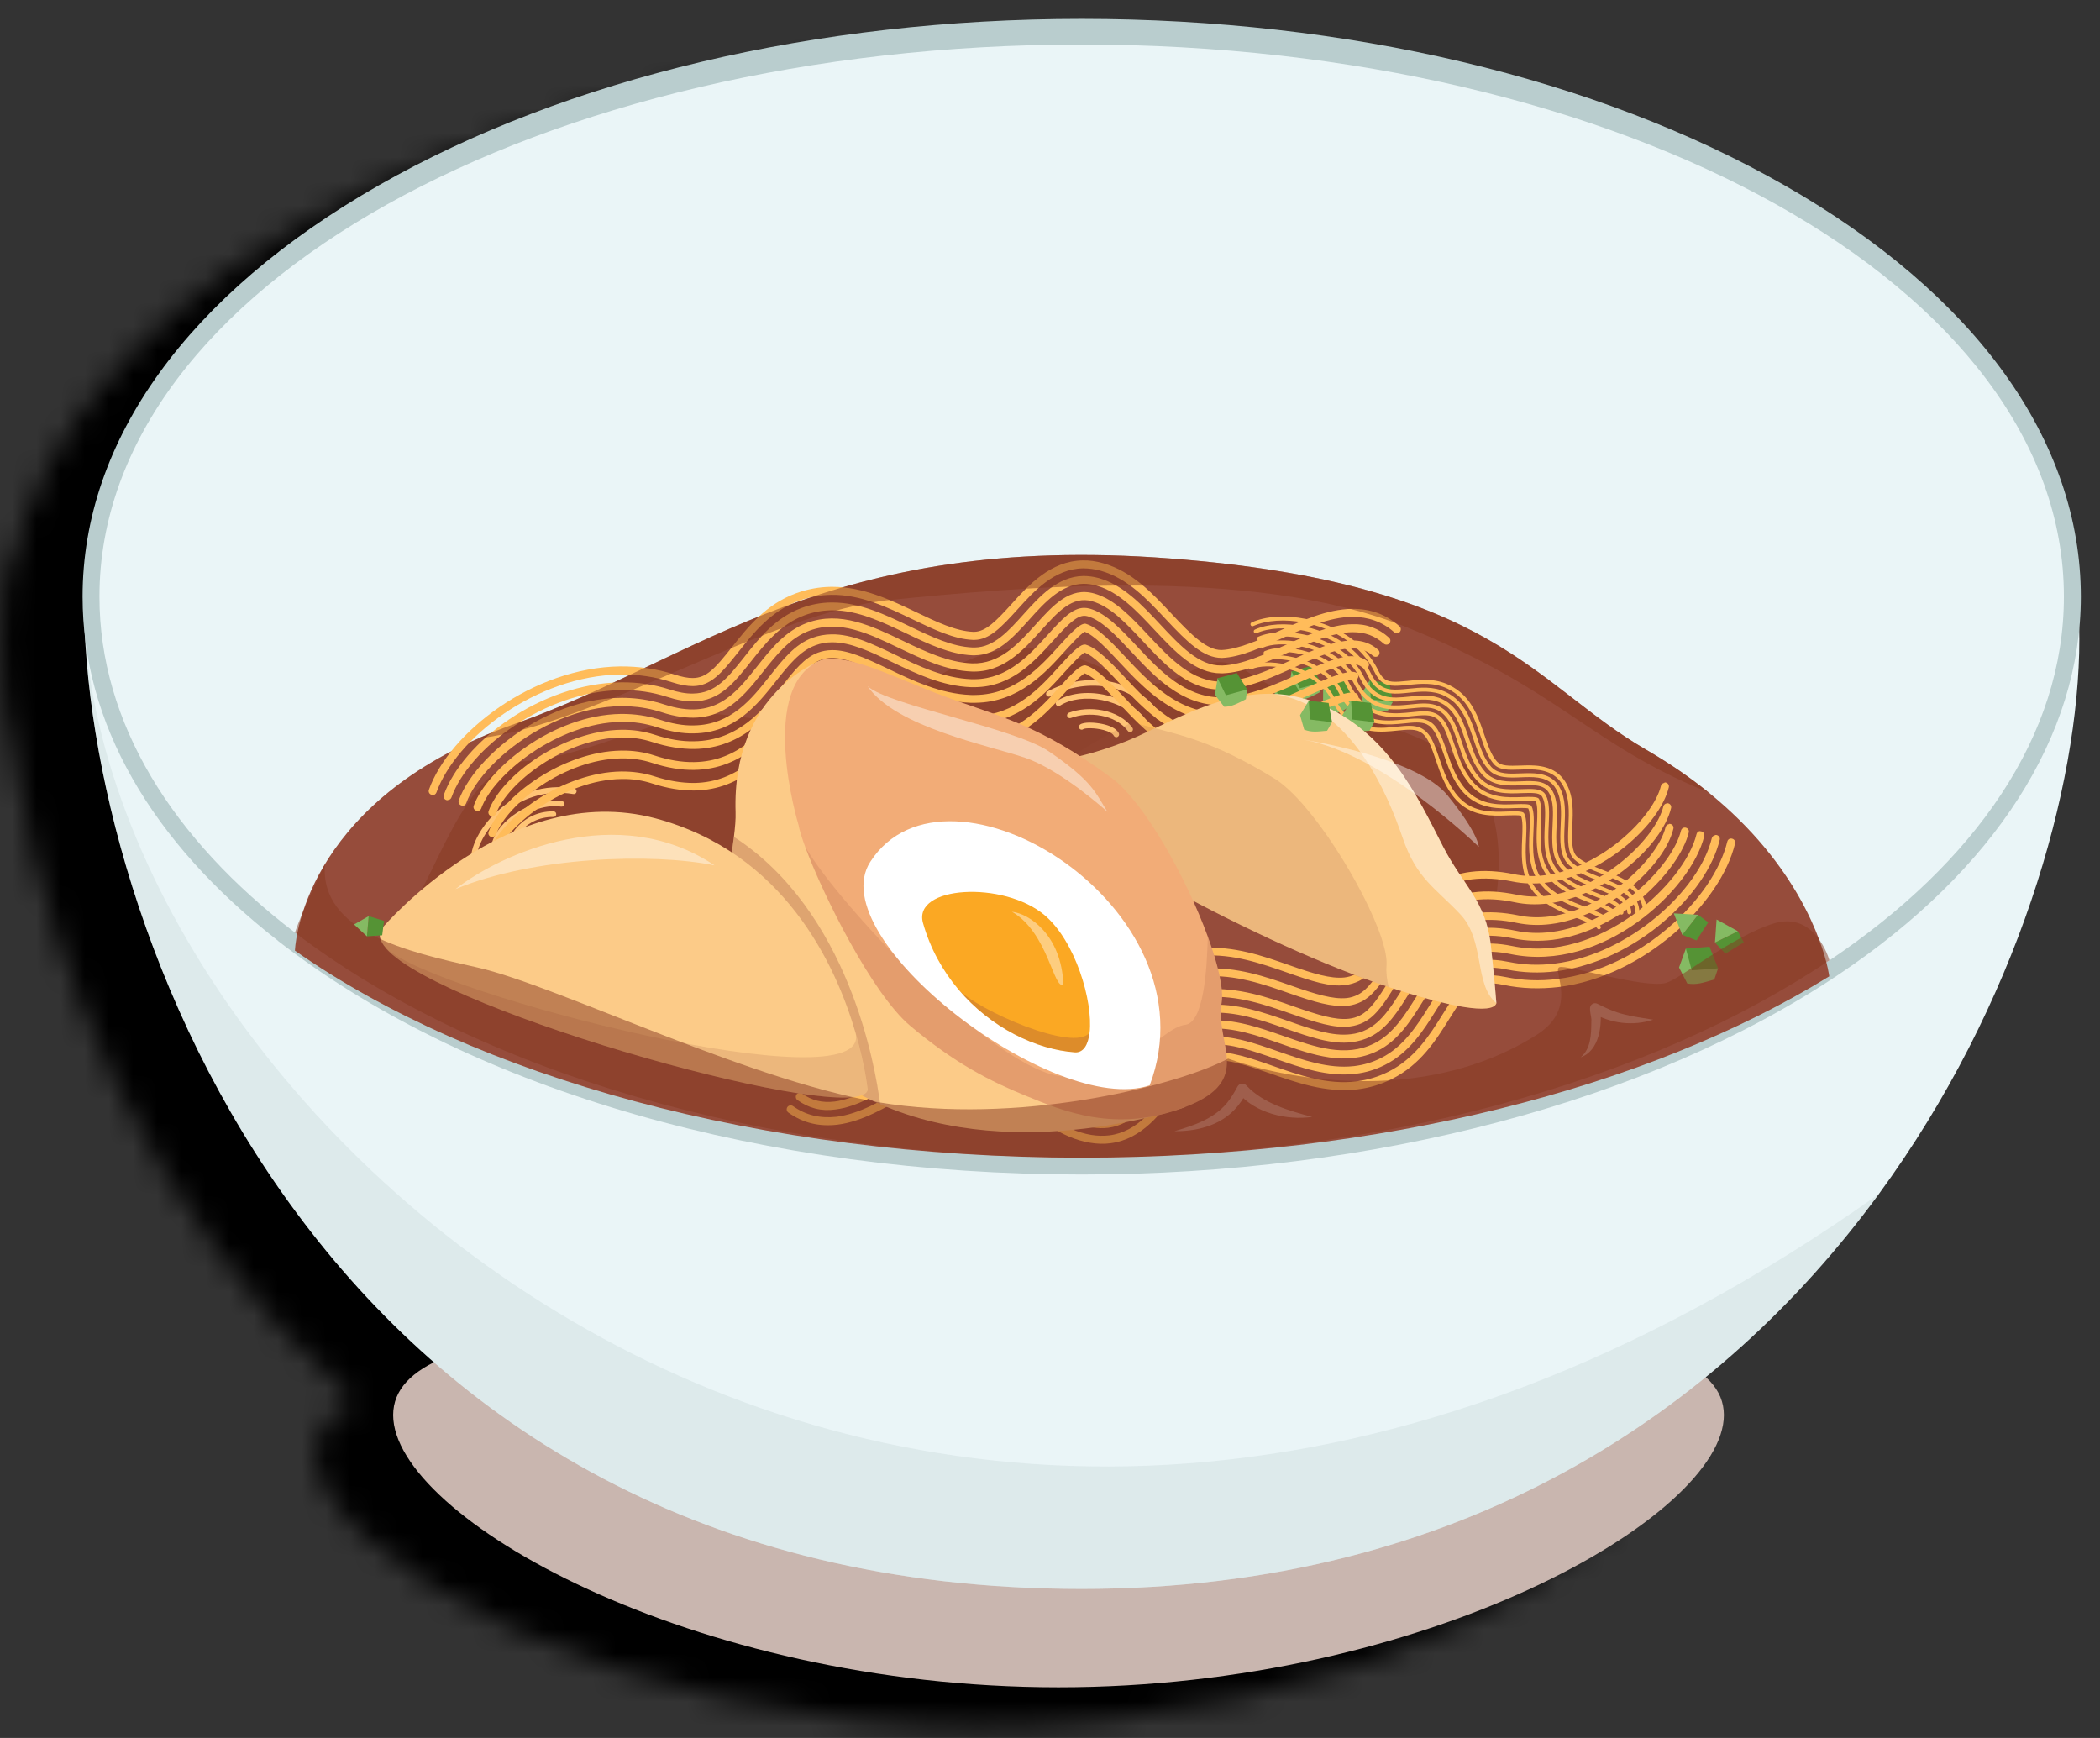 <svg width="87" height="72" viewBox="0 0 87 72" fill="none" xmlns="http://www.w3.org/2000/svg">
<rect x="0" y="0" width="87" height="72" fill="#333333" stroke="none"/>
<mask id="mask0_1069_5361" style="mask-type:alpha" maskUnits="userSpaceOnUse" x="0" y="2" width="83" height="70">
<path d="M68.203 60.228C68.203 64.446 55.862 71.509 40.638 71.509C25.415 71.509 13.074 64.444 13.074 60.228C13.074 56.013 25.415 56.237 40.638 56.237C55.862 56.237 68.203 56.01 68.203 60.228Z" fill="#C9B6AF"/>
<path d="M82.929 28.079C82.929 34.185 80.383 43.21 74.62 51.077C68.081 60.001 57.401 67.433 41.597 67.433C9.934 67.433 0.267 39.495 0.265 26.454V26.447C0.265 13.411 18.772 20.227 41.597 20.227C64.422 20.227 82.929 15.043 82.929 28.079Z" fill="#EAF5F7"/>
<path d="M41.597 50.264C28.505 50.264 16.47 46.812 8.579 40.797L8.305 40.588V40.583C3.004 36.449 0.206 31.526 0.206 26.326C0.206 19.858 4.564 13.806 12.475 9.287C20.265 4.84 30.608 2.389 41.597 2.389C52.586 2.389 62.929 4.84 70.719 9.287C78.633 13.806 82.991 19.858 82.991 26.326C82.991 32.087 79.429 37.647 72.962 41.978C65.098 47.244 53.664 50.264 41.597 50.264Z" fill="#B9CDCE"/>
<path d="M82.289 26.326C82.289 32.078 78.63 37.338 72.571 41.399C65.105 46.396 54 49.566 41.597 49.566C28.262 49.566 16.426 45.9 9.004 40.242C3.919 36.362 0.906 31.545 0.906 26.326C0.906 13.49 19.125 3.452 41.597 3.452C64.069 3.452 82.289 13.49 82.289 26.324V26.326Z" fill="#EAF5F7"/>
<path d="M72.571 42.052C65.105 46.652 54 49.566 41.597 49.566C28.262 49.566 16.426 46.196 9.004 40.99C9.004 40.99 9.041 39.622 9.993 37.847C10.96 36.054 12.858 33.843 16.599 32.196C17.076 31.984 17.585 31.782 18.124 31.592C25.649 28.94 31.105 23.654 45.273 24.744C58.64 25.77 60.307 29.963 64.972 32.66C65.956 33.229 66.816 33.826 67.565 34.432C71.281 37.442 72.272 40.662 72.504 41.705C72.554 41.926 72.569 42.052 72.569 42.052H72.571Z" fill="#964C3B"/>
<path opacity="0.5" d="M13.607 39.377C14.646 38.583 15.948 33.298 18.482 33.147C21.014 32.997 24.618 31.054 26.388 31.185C28.158 31.316 30.754 31.962 32.398 31.557C34.04 31.153 35.914 28.764 38.623 28.495C41.333 28.224 43.08 29.93 44.571 29.933C46.062 29.935 46.779 28.249 48.564 29.501C50.349 30.754 53.305 31.067 56.467 32.595C59.629 34.124 58.771 38.716 58.771 38.716L13.607 39.377Z" fill="#873921"/>
<path d="M17.251 37.136C17.197 37.136 17.148 37.097 17.138 37.04C17.061 36.606 17.254 36.128 17.681 35.696C18.322 35.05 19.323 34.671 20.067 34.794C20.131 34.804 20.174 34.866 20.164 34.927C20.154 34.991 20.094 35.033 20.03 35.023C19.358 34.912 18.438 35.263 17.85 35.859C17.476 36.236 17.306 36.641 17.37 36.998C17.382 37.062 17.338 37.121 17.276 37.134C17.269 37.134 17.261 37.134 17.256 37.134L17.251 37.136Z" fill="#FFC476"/>
<path d="M17.899 37.432C17.852 37.432 17.81 37.404 17.79 37.358C17.649 37.008 17.75 36.502 18.047 36.076C18.435 35.519 19.044 35.213 19.716 35.22C19.78 35.22 19.832 35.275 19.83 35.339C19.83 35.403 19.778 35.455 19.711 35.452C19.118 35.442 18.579 35.713 18.238 36.206C17.983 36.571 17.892 36.99 18.005 37.269C18.03 37.328 18 37.397 17.941 37.419C17.926 37.424 17.911 37.427 17.896 37.427L17.899 37.432Z" fill="#FFC476"/>
<path d="M16.423 37.526C16.369 37.526 16.319 37.486 16.309 37.43C16.206 36.853 16.581 36.02 17.239 35.359C18.139 34.459 19.355 34.062 20.576 34.274C20.641 34.284 20.683 34.346 20.67 34.41C20.66 34.474 20.599 34.516 20.534 34.504C19.39 34.309 18.248 34.678 17.402 35.524C16.804 36.126 16.448 36.892 16.537 37.39C16.549 37.454 16.505 37.514 16.443 37.526C16.436 37.526 16.428 37.526 16.423 37.526Z" fill="#FFC476"/>
<path d="M50.292 29.418L50.183 30.108L50.569 30.601C50.898 30.593 51.105 30.47 51.466 30.285L51.52 29.881L50.289 29.418H50.292Z" fill="#85BA63"/>
<path d="M50.292 29.417L51.088 29.198L51.52 29.881L50.636 30.122L50.292 29.417Z" fill="#559335"/>
<path d="M53.525 29.799L53.164 30.398L53.335 31C53.644 31.118 53.879 31.081 54.284 31.044L54.487 30.692L53.523 29.799H53.525Z" fill="#85BA63"/>
<path d="M53.525 29.799L54.346 29.898L54.489 30.692L53.577 30.581L53.525 29.799Z" fill="#559335"/>
<path d="M49.622 30.153L49.513 30.843L49.899 31.336C50.228 31.329 50.435 31.206 50.796 31.021L50.851 30.616L49.62 30.153H49.622Z" fill="#85BA63"/>
<path d="M49.622 30.152L50.418 29.933L50.853 30.616L49.966 30.855L49.622 30.152Z" fill="#559335"/>
<path d="M51.602 30.041L51.597 30.742L52.052 31.173C52.376 31.119 52.564 30.966 52.892 30.729L52.888 30.323L51.602 30.044V30.041Z" fill="#85BA63"/>
<path d="M51.602 30.041L52.358 29.709L52.888 30.32L52.047 30.687L51.602 30.041Z" fill="#559335"/>
<path d="M43.607 31.939C43.572 31.939 43.535 31.922 43.513 31.893C42.996 31.202 41.884 31.074 41.15 31.353C41.09 31.375 41.021 31.345 40.999 31.286C40.977 31.227 41.006 31.158 41.066 31.136C41.879 30.828 43.118 30.976 43.699 31.755C43.738 31.806 43.726 31.878 43.674 31.917C43.654 31.932 43.629 31.939 43.605 31.939H43.607Z" fill="#FFC476"/>
<path d="M44.215 31.673C44.178 31.673 44.141 31.655 44.119 31.623C43.355 30.534 41.57 30.277 40.7 30.842C40.645 30.876 40.574 30.861 40.539 30.807C40.504 30.753 40.519 30.682 40.574 30.647C41.548 30.018 43.464 30.285 44.312 31.493C44.349 31.544 44.336 31.618 44.282 31.655C44.262 31.67 44.237 31.675 44.215 31.675V31.673Z" fill="#FFC476"/>
<path d="M43.031 32.149C42.989 32.149 42.947 32.125 42.927 32.085C42.883 31.994 42.729 31.91 42.504 31.851C42.136 31.752 41.738 31.767 41.671 31.812C41.622 31.851 41.548 31.846 41.508 31.797C41.466 31.747 41.474 31.674 41.523 31.632C41.684 31.498 42.178 31.54 42.453 31.6C42.702 31.651 43.026 31.762 43.135 31.982C43.164 32.038 43.14 32.11 43.083 32.137C43.066 32.144 43.048 32.149 43.031 32.149Z" fill="#FFC476"/>
<path d="M44.796 31.419C44.759 31.419 44.722 31.402 44.7 31.367C43.649 29.807 41.644 29.733 40.294 30.455C40.237 30.485 40.166 30.465 40.136 30.408C40.106 30.352 40.126 30.28 40.183 30.251C41.624 29.479 43.765 29.563 44.893 31.237C44.93 31.291 44.915 31.363 44.86 31.399C44.841 31.412 44.818 31.419 44.796 31.419Z" fill="#FFC476"/>
<path d="M15.945 34.982C15.928 34.982 15.907 34.982 15.889 34.972C15.802 34.941 15.761 34.847 15.792 34.764C16.555 32.644 20.576 29.58 24.307 30.793C26.373 31.466 27.237 30.372 28.15 29.219C28.725 28.492 29.317 27.745 30.22 27.412C31.592 26.908 32.906 27.537 34.177 28.148C35.104 28.593 36.062 29.052 37.055 29.09C38.202 29.125 38.954 28.298 39.682 27.492C40.414 26.679 41.107 25.908 42.121 26.196C42.964 26.432 43.644 27.162 44.365 27.933C45.267 28.895 46.201 29.889 47.452 29.844C48.392 29.809 49.379 29.361 50.333 28.93C51.699 28.312 52.988 27.732 53.883 28.531C53.95 28.59 53.956 28.694 53.897 28.764C53.838 28.829 53.734 28.836 53.664 28.777C52.925 28.117 51.786 28.635 50.465 29.229C49.483 29.674 48.466 30.132 47.462 30.174C46.048 30.23 45.072 29.177 44.121 28.159C43.431 27.422 42.783 26.728 42.027 26.516C41.212 26.286 40.616 26.95 39.923 27.718C39.181 28.541 38.348 29.476 37.038 29.427C35.979 29.385 34.989 28.913 34.031 28.454C32.766 27.85 31.575 27.276 30.331 27.732C29.512 28.03 28.951 28.743 28.404 29.43C27.46 30.622 26.485 31.859 24.199 31.116C20.712 29.98 16.802 32.922 16.099 34.885C16.074 34.951 16.012 34.993 15.945 34.993V34.982Z" fill="#FFBC5A"/>
<path d="M14.708 34.541C14.691 34.541 14.67 34.541 14.652 34.531C14.565 34.499 14.523 34.406 14.555 34.322C15.408 31.946 18.872 29.264 22.478 29.215C23.251 29.212 24.007 29.316 24.714 29.549C25.035 29.653 25.289 29.701 25.491 29.698C26.049 29.691 26.397 29.319 27.115 28.409C27.77 27.582 28.512 26.644 29.766 26.185C30.233 26.015 30.721 25.925 31.209 25.918C31.23 25.918 31.247 25.918 31.268 25.918C32.55 25.918 33.714 26.477 34.745 26.971C35.592 27.374 36.386 27.756 37.104 27.784H37.145C37.623 27.777 38.051 27.339 38.703 26.62C39.379 25.869 40.306 24.841 41.647 24.823C41.915 24.817 42.197 24.858 42.48 24.938C43.675 25.275 44.514 26.172 45.326 27.04C46.176 27.95 46.786 28.534 47.382 28.538C48.086 28.51 48.953 28.117 49.793 27.738C50.716 27.322 51.765 26.846 52.803 26.832C53.566 26.828 54.207 27.058 54.764 27.554C54.831 27.613 54.838 27.718 54.778 27.787C54.719 27.853 54.615 27.86 54.545 27.801C54.05 27.36 53.475 27.165 52.806 27.162C51.838 27.176 50.824 27.634 49.929 28.037C49.061 28.43 48.162 28.836 47.417 28.864H47.399C46.64 28.864 45.992 28.228 45.089 27.266C44.305 26.429 43.501 25.567 42.393 25.254C42.142 25.185 41.898 25.154 41.654 25.154C40.459 25.171 39.623 26.099 38.95 26.842C38.239 27.631 37.766 28.11 37.153 28.117C37.132 28.117 37.114 28.117 37.093 28.117C36.306 28.086 35.484 27.693 34.609 27.273C33.592 26.787 32.449 26.227 31.216 26.251C30.759 26.258 30.32 26.338 29.881 26.498C28.714 26.925 28.003 27.825 27.376 28.617C26.665 29.514 26.23 30.021 25.498 30.031C25.247 30.031 24.969 29.983 24.613 29.868C23.937 29.649 23.22 29.538 22.481 29.552C19.011 29.601 15.684 32.168 14.865 34.44C14.841 34.506 14.778 34.548 14.712 34.548L14.708 34.541Z" fill="#FFBC5A"/>
<path d="M17.182 35.427C17.164 35.427 17.143 35.427 17.126 35.416C17.039 35.385 16.997 35.291 17.029 35.208C17.569 33.711 20.14 31.873 22.523 31.841C23.004 31.834 23.467 31.904 23.896 32.043C24.477 32.234 25.032 32.331 25.54 32.317C27.394 32.293 28.425 30.987 29.181 30.031C29.683 29.395 30.115 28.85 30.672 28.645C30.857 28.579 31.041 28.544 31.247 28.541C31.258 28.541 31.265 28.541 31.275 28.541C31.913 28.541 32.613 28.853 33.609 29.329C34.609 29.809 35.742 30.351 37.006 30.399C37.069 30.399 37.132 30.403 37.198 30.399C38.849 30.375 39.898 29.211 40.664 28.363C41.17 27.804 41.483 27.491 41.689 27.45C41.713 27.443 41.741 27.446 41.766 27.45C42.253 27.589 42.839 28.214 43.407 28.819C44.379 29.858 45.587 31.146 47.361 31.146C47.378 31.146 47.396 31.146 47.41 31.146H47.504C48.702 31.098 49.855 30.577 50.876 30.115C51.591 29.791 52.388 29.444 52.782 29.441C52.866 29.437 52.914 29.451 52.963 29.468C53.047 29.503 53.082 29.593 53.05 29.677C53.019 29.76 52.922 29.802 52.838 29.771C52.838 29.771 52.82 29.771 52.786 29.767C52.427 29.771 51.472 30.205 51.012 30.413C49.964 30.886 48.775 31.424 47.518 31.473H47.413C47.396 31.473 47.375 31.473 47.357 31.473C45.441 31.473 44.18 30.125 43.163 29.041C42.671 28.516 42.121 27.926 41.72 27.78C41.542 27.874 41.069 28.402 40.905 28.579C40.1 29.475 38.996 30.698 37.201 30.723C37.132 30.723 37.066 30.723 36.992 30.723C35.658 30.671 34.494 30.115 33.47 29.621C32.501 29.159 31.829 28.864 31.254 28.864C31.09 28.864 30.937 28.892 30.791 28.947C30.32 29.117 29.916 29.632 29.442 30.229C28.693 31.178 27.557 32.613 25.551 32.637C25.004 32.64 24.415 32.547 23.798 32.345C23.404 32.217 22.976 32.154 22.53 32.161C20.168 32.192 17.792 34.065 17.342 35.309C17.318 35.375 17.255 35.416 17.189 35.416L17.182 35.427Z" fill="#FFBC5A"/>
<path d="M17.182 36.289C17.164 36.289 17.143 36.289 17.126 36.278C17.039 36.247 16.997 36.153 17.029 36.07C17.569 34.572 20.14 32.734 22.523 32.703C23.007 32.696 23.467 32.762 23.896 32.905C24.477 33.096 25.032 33.19 25.54 33.179C27.39 33.155 28.425 31.849 29.181 30.893C29.683 30.257 30.118 29.712 30.672 29.507C30.853 29.441 31.041 29.406 31.244 29.403C31.888 29.41 32.599 29.708 33.606 30.191C34.606 30.671 35.738 31.213 37.003 31.261C37.066 31.261 37.128 31.261 37.194 31.261C38.846 31.237 39.895 30.073 40.657 29.225C41.163 28.666 41.476 28.353 41.682 28.312C41.706 28.308 41.734 28.308 41.758 28.312C42.246 28.451 42.832 29.076 43.4 29.681C44.382 30.73 45.601 32.05 47.406 32.008H47.5C48.695 31.96 49.849 31.439 50.869 30.977C51.591 30.65 52.385 30.306 52.779 30.299C52.855 30.299 52.907 30.306 52.96 30.327C53.043 30.361 53.082 30.455 53.047 30.539C53.012 30.622 52.918 30.66 52.834 30.633C52.834 30.633 52.82 30.626 52.782 30.629C52.423 30.633 51.469 31.067 51.009 31.275C49.956 31.751 48.772 32.286 47.514 32.335H47.41C45.452 32.366 44.187 31.001 43.159 29.906C42.668 29.382 42.114 28.788 41.717 28.642C41.539 28.735 41.065 29.264 40.901 29.441C40.097 30.337 38.992 31.56 37.198 31.584C37.128 31.584 37.062 31.584 36.992 31.584C35.658 31.532 34.494 30.977 33.466 30.483C32.501 30.021 31.825 29.733 31.25 29.726C31.087 29.726 30.933 29.757 30.787 29.809C30.32 29.979 29.913 30.494 29.442 31.091C28.69 32.04 27.557 33.474 25.547 33.502C24.997 33.513 24.411 33.412 23.795 33.21C23.401 33.082 22.969 33.019 22.526 33.026C20.164 33.058 17.788 34.93 17.339 36.174C17.314 36.24 17.252 36.282 17.185 36.282L17.182 36.289Z" fill="#FFBC5A"/>
<path d="M17.182 37.153C17.164 37.153 17.143 37.153 17.126 37.143C17.039 37.112 16.997 37.018 17.028 36.935C17.569 35.437 20.14 33.599 22.523 33.568C23.004 33.565 23.467 33.63 23.895 33.77C24.477 33.957 25.031 34.047 25.54 34.044C27.394 34.02 28.425 32.713 29.181 31.758C29.683 31.122 30.115 30.577 30.672 30.372C30.857 30.306 31.045 30.271 31.247 30.267C31.895 30.253 32.599 30.573 33.606 31.056C34.609 31.535 35.738 32.078 37.003 32.126C37.065 32.126 37.128 32.13 37.194 32.126C38.846 32.105 39.894 30.941 40.661 30.09C41.17 29.527 41.48 29.218 41.685 29.173C41.71 29.169 41.737 29.169 41.762 29.173C42.253 29.312 42.835 29.937 43.403 30.542C44.375 31.581 45.584 32.87 47.361 32.87C47.378 32.87 47.392 32.87 47.41 32.87H47.504C48.702 32.821 49.855 32.3 50.876 31.838C51.594 31.511 52.392 31.167 52.785 31.164C52.855 31.164 52.914 31.171 52.967 31.192C53.05 31.226 53.085 31.317 53.054 31.4C53.022 31.483 52.925 31.525 52.841 31.494C52.841 31.494 52.831 31.487 52.789 31.49C52.43 31.494 51.475 31.928 51.016 32.137C49.963 32.613 48.779 33.148 47.518 33.196H47.416C47.399 33.196 47.378 33.196 47.361 33.196C45.441 33.196 44.18 31.848 43.163 30.764C42.671 30.24 42.121 29.649 41.72 29.503C41.542 29.597 41.086 30.101 40.908 30.299C40.1 31.198 38.995 32.422 37.201 32.446C37.135 32.446 37.065 32.446 36.996 32.446C35.661 32.394 34.501 31.838 33.473 31.344C32.505 30.879 31.825 30.587 31.254 30.584C31.09 30.584 30.94 30.611 30.791 30.667C30.324 30.837 29.916 31.351 29.446 31.949C28.697 32.897 27.561 34.332 25.554 34.357C25.01 34.364 24.418 34.266 23.802 34.065C23.408 33.936 22.979 33.87 22.533 33.881C20.171 33.912 17.795 35.785 17.346 37.028C17.321 37.094 17.258 37.136 17.192 37.136L17.182 37.153Z" fill="#FFBC5A"/>
<path d="M15.325 34.76C15.307 34.76 15.287 34.76 15.269 34.749C15.182 34.718 15.14 34.624 15.171 34.541C15.952 32.369 19.161 29.92 22.516 29.875C23.209 29.868 23.882 29.965 24.509 30.166C24.882 30.288 25.206 30.347 25.498 30.34C26.432 30.326 26.934 29.691 27.634 28.808C28.233 28.047 28.916 27.189 29.996 26.793C30.397 26.647 30.798 26.571 31.223 26.567C31.24 26.567 31.258 26.567 31.275 26.567C32.407 26.567 33.452 27.067 34.466 27.554C35.376 27.988 36.229 28.398 37.086 28.433H37.163C37.961 28.422 38.56 27.755 39.194 27.05C39.856 26.317 40.602 25.487 41.668 25.469C41.877 25.469 42.09 25.497 42.306 25.556C43.323 25.845 44.1 26.671 44.849 27.474C45.675 28.356 46.462 29.201 47.392 29.176H47.434C48.246 29.145 49.173 28.725 50.068 28.318C50.981 27.905 51.922 27.481 52.8 27.467C53.409 27.446 53.901 27.641 54.333 28.026C54.399 28.085 54.406 28.19 54.346 28.259C54.287 28.329 54.183 28.332 54.113 28.273C53.747 27.946 53.333 27.794 52.806 27.797C51.998 27.807 51.089 28.221 50.207 28.617C49.281 29.034 48.326 29.468 47.448 29.503H47.396C47.396 29.503 47.378 29.503 47.368 29.503C46.302 29.503 45.48 28.624 44.608 27.696C43.887 26.925 43.145 26.133 42.215 25.869C42.03 25.817 41.849 25.792 41.671 25.792C40.752 25.806 40.055 26.578 39.442 27.262C38.755 28.023 38.107 28.742 37.166 28.756H37.072C36.146 28.718 35.261 28.294 34.324 27.846C33.341 27.377 32.331 26.89 31.275 26.89C31.261 26.89 31.244 26.89 31.23 26.89C30.843 26.897 30.48 26.963 30.115 27.099C29.122 27.463 28.474 28.283 27.899 29.009C27.202 29.892 26.599 30.653 25.509 30.667C25.185 30.67 24.819 30.608 24.415 30.476C23.823 30.285 23.188 30.187 22.526 30.198C19.398 30.239 16.231 32.581 15.489 34.645C15.464 34.711 15.402 34.752 15.335 34.752L15.325 34.76Z" fill="#FFBC5A"/>
<path d="M16.565 35.204C16.548 35.204 16.527 35.204 16.509 35.194C16.422 35.163 16.381 35.069 16.412 34.985C16.948 33.498 19.656 31.223 22.516 31.184C23.07 31.181 23.603 31.258 24.101 31.417C24.613 31.584 25.094 31.674 25.53 31.66C27.073 31.64 27.92 30.57 28.666 29.628C29.206 28.944 29.714 28.297 30.446 28.03C30.7 27.936 30.958 27.891 31.233 27.887C32.087 27.87 32.961 28.297 33.892 28.742C34.878 29.215 35.898 29.704 37.027 29.746C37.08 29.746 37.128 29.746 37.181 29.746C38.546 29.729 39.445 28.728 40.17 27.929C40.804 27.224 41.222 26.797 41.696 26.79C41.776 26.79 41.856 26.8 41.94 26.824C42.605 27.012 43.225 27.675 43.88 28.374C44.811 29.367 45.866 30.497 47.358 30.497C47.371 30.497 47.385 30.497 47.399 30.497H47.476C48.546 30.451 49.636 29.958 50.601 29.524C51.511 29.114 52.246 28.798 52.782 28.791C53.057 28.801 53.273 28.86 53.448 29.017C53.514 29.076 53.521 29.18 53.462 29.249C53.402 29.315 53.298 29.322 53.228 29.263C53.117 29.166 52.974 29.114 52.786 29.121C52.315 29.128 51.612 29.43 50.741 29.823C49.748 30.271 48.622 30.778 47.49 30.823H47.403C47.403 30.823 47.371 30.823 47.358 30.823C45.724 30.823 44.619 29.642 43.644 28.6C43.02 27.933 42.428 27.304 41.853 27.14C41.8 27.127 41.748 27.12 41.703 27.12C41.393 27.123 41.055 27.439 40.417 28.148C39.651 28.999 38.7 30.055 37.188 30.076C37.132 30.076 37.076 30.076 37.017 30.076C35.818 30.031 34.77 29.527 33.752 29.041C32.822 28.593 32.014 28.207 31.244 28.218C31.007 28.218 30.784 28.259 30.564 28.343C29.92 28.579 29.439 29.187 28.927 29.833C28.174 30.785 27.237 31.97 25.537 31.991C25.063 32.004 24.547 31.911 24 31.733C23.537 31.581 23.035 31.504 22.523 31.515C19.893 31.549 17.234 33.679 16.722 35.1C16.698 35.166 16.635 35.208 16.569 35.208L16.565 35.204Z" fill="#FFBC5A"/>
<path d="M67.213 36.047C67.23 36.045 67.251 36.043 67.269 36.051C67.359 36.073 67.411 36.162 67.389 36.248C66.864 38.438 63.204 41.926 59.362 41.131C57.234 40.688 56.496 41.871 55.715 43.118C55.224 43.903 54.717 44.71 53.857 45.141C52.548 45.793 51.173 45.312 49.842 44.844C48.872 44.504 47.87 44.154 46.878 44.225C45.735 44.316 45.078 45.221 44.443 46.102C43.805 46.991 43.201 47.834 42.161 47.658C41.297 47.516 40.542 46.866 39.74 46.178C38.738 45.321 37.7 44.436 36.462 44.618C35.531 44.757 34.6 45.31 33.699 45.843C32.409 46.608 31.192 47.327 30.214 46.631C30.142 46.58 30.123 46.477 30.174 46.401C30.226 46.329 30.329 46.311 30.405 46.362C31.212 46.937 32.287 46.297 33.534 45.561C34.462 45.011 35.423 44.443 36.415 44.292C37.815 44.081 38.901 45.02 39.958 45.927C40.724 46.583 41.445 47.203 42.22 47.33C43.055 47.469 43.575 46.743 44.179 45.904C44.826 45.004 45.551 43.984 46.859 43.888C47.916 43.813 48.951 44.174 49.954 44.524C51.278 44.986 52.525 45.425 53.711 44.836C54.492 44.449 54.971 43.679 55.439 42.935C56.247 41.647 57.081 40.31 59.434 40.798C63.025 41.544 66.587 38.189 67.071 36.161C67.088 36.093 67.146 36.044 67.211 36.037L67.213 36.047Z" fill="#FFBC5A"/>
<path d="M68.49 36.349C68.508 36.347 68.528 36.345 68.547 36.354C68.637 36.375 68.689 36.464 68.667 36.55C68.08 39.006 64.932 42.053 61.354 42.497C60.585 42.586 59.822 42.565 59.094 42.412C58.764 42.343 58.505 42.323 58.305 42.349C57.752 42.417 57.446 42.825 56.833 43.808C56.273 44.702 55.638 45.716 54.442 46.31C53.997 46.53 53.522 46.674 53.038 46.734C53.017 46.737 53 46.739 52.979 46.741C51.705 46.882 50.487 46.454 49.407 46.077C48.522 45.769 47.69 45.477 46.974 45.528L46.932 45.533C46.458 45.592 46.081 46.074 45.512 46.861C44.923 47.681 44.115 48.805 42.783 48.97C42.517 49.006 42.232 48.996 41.943 48.947C40.718 48.744 39.785 47.945 38.883 47.171C37.938 46.36 37.267 45.847 36.675 45.909C35.978 46.014 35.159 46.499 34.366 46.968C33.495 47.484 32.505 48.072 31.474 48.2C30.716 48.288 30.054 48.13 29.445 47.698C29.373 47.646 29.354 47.544 29.406 47.468C29.457 47.396 29.56 47.377 29.636 47.428C30.176 47.813 30.769 47.943 31.434 47.873C32.395 47.752 33.353 47.185 34.199 46.686C35.018 46.2 35.866 45.698 36.604 45.588L36.622 45.586C37.377 45.503 38.091 46.063 39.093 46.921C39.965 47.667 40.859 48.435 41.995 48.624C42.252 48.665 42.498 48.669 42.74 48.642C43.926 48.494 44.655 47.48 45.242 46.667C45.861 45.805 46.28 45.276 46.888 45.202C46.909 45.2 46.926 45.198 46.947 45.196C47.733 45.14 48.594 45.44 49.509 45.761C50.574 46.133 51.771 46.563 52.994 46.404C53.447 46.347 53.875 46.219 54.294 46.012C55.407 45.459 56.014 44.486 56.55 43.63C57.158 42.661 57.535 42.109 58.261 42.018C58.511 41.99 58.793 42.008 59.159 42.083C59.855 42.226 60.581 42.258 61.313 42.163C64.757 41.733 67.782 38.815 68.346 36.467C68.363 36.398 68.42 36.35 68.486 36.343L68.49 36.349Z" fill="#FFBC5A"/>
<path d="M65.935 35.74C65.952 35.738 65.973 35.736 65.991 35.744C66.081 35.766 66.133 35.855 66.111 35.941C65.739 37.489 63.385 39.598 61.02 39.891C60.543 39.951 60.075 39.933 59.633 39.842C59.034 39.716 58.473 39.68 57.969 39.75C56.129 39.978 55.248 41.39 54.601 42.422C54.173 43.109 53.803 43.699 53.272 43.964C53.095 44.05 52.916 44.105 52.712 44.131C52.701 44.132 52.694 44.133 52.684 44.134C52.05 44.204 51.32 43.97 50.277 43.607C49.231 43.24 48.045 42.826 46.783 42.917C46.721 42.923 46.658 42.927 46.593 42.938C44.954 43.143 44.039 44.416 43.371 45.342C42.93 45.954 42.653 46.299 42.453 46.363C42.43 46.373 42.402 46.372 42.377 46.372C41.877 46.287 41.226 45.73 40.596 45.191C39.515 44.266 38.172 43.118 36.409 43.313C36.392 43.315 36.374 43.316 36.361 43.318L36.267 43.328C35.081 43.508 33.992 44.153 33.028 44.725C32.354 45.124 31.599 45.557 31.208 45.604C31.126 45.617 31.076 45.608 31.025 45.596C30.938 45.571 30.894 45.485 30.916 45.399C30.938 45.313 31.03 45.26 31.117 45.282C31.117 45.282 31.134 45.28 31.169 45.28C31.525 45.237 32.426 44.7 32.861 44.443C33.851 43.858 34.973 43.192 36.217 43.005L36.321 42.994C36.339 42.992 36.359 42.99 36.377 42.988C38.281 42.777 39.683 43.978 40.813 44.944C41.359 45.411 41.971 45.938 42.386 46.039C42.552 45.926 42.965 45.349 43.108 45.155C43.81 44.175 44.773 42.838 46.554 42.617C46.623 42.609 46.689 42.602 46.761 42.594C48.093 42.499 49.311 42.924 50.384 43.301C51.397 43.654 52.098 43.874 52.669 43.81C52.832 43.792 52.981 43.748 53.121 43.677C53.569 43.456 53.915 42.9 54.32 42.254C54.96 41.229 55.931 39.678 57.923 39.433C58.467 39.37 59.062 39.398 59.697 39.531C60.103 39.615 60.535 39.63 60.978 39.574C63.322 39.283 65.478 37.161 65.788 35.875C65.805 35.807 65.863 35.759 65.929 35.751L65.935 35.74Z" fill="#FFBC5A"/>
<path d="M65.84 34.884C65.857 34.882 65.878 34.88 65.896 34.888C65.986 34.91 66.038 34.999 66.016 35.085C65.644 36.633 63.291 38.742 60.925 39.035C60.445 39.095 59.98 39.08 59.539 38.986C58.939 38.86 58.379 38.828 57.874 38.894C56.038 39.121 55.153 40.533 54.507 41.566C54.078 42.253 53.705 42.843 53.177 43.108C53.004 43.194 52.821 43.249 52.62 43.275C51.979 43.338 51.24 43.12 50.186 42.75C49.139 42.384 47.954 41.969 46.692 42.06C46.629 42.067 46.567 42.074 46.501 42.081C44.862 42.287 43.948 43.559 43.283 44.486C42.842 45.097 42.565 45.442 42.365 45.506C42.342 45.513 42.314 45.516 42.289 45.515C41.789 45.43 41.139 44.873 40.508 44.335C39.416 43.4 38.059 42.222 36.269 42.462L36.176 42.472C34.993 42.652 33.904 43.296 32.941 43.868C32.26 44.272 31.508 44.701 31.117 44.751C31.041 44.76 30.988 44.758 30.934 44.743C30.847 44.718 30.799 44.629 30.824 44.542C30.85 44.456 30.939 44.407 31.025 44.426C31.025 44.426 31.04 44.431 31.078 44.424C31.434 44.381 32.335 43.844 32.769 43.586C33.763 42.998 34.881 42.336 36.126 42.149L36.23 42.137C38.173 41.891 39.58 43.109 40.722 44.084C41.268 44.551 41.884 45.081 42.294 45.182C42.461 45.069 42.874 44.492 43.017 44.298C43.718 43.319 44.682 41.982 46.462 41.761C46.532 41.753 46.597 41.746 46.667 41.738C47.999 41.643 49.216 42.068 50.292 42.445C51.302 42.798 52.006 43.01 52.578 42.954C52.741 42.936 52.89 42.888 53.029 42.82C53.475 42.6 53.823 42.044 54.225 41.398C54.869 40.373 55.837 38.822 57.832 38.573C58.378 38.502 58.97 38.538 59.605 38.671C60.011 38.755 60.447 38.77 60.886 38.714C63.231 38.424 65.387 36.301 65.697 35.015C65.713 34.947 65.771 34.899 65.837 34.892L65.84 34.884Z" fill="#FFBC5A"/>
<path d="M65.745 34.024C65.762 34.022 65.783 34.02 65.801 34.029C65.891 34.05 65.943 34.139 65.921 34.225C65.549 35.773 63.196 37.882 60.83 38.175C60.353 38.232 59.885 38.217 59.444 38.126C58.845 38.003 58.284 37.974 57.779 38.034C55.939 38.262 55.058 39.674 54.412 40.706C53.983 41.394 53.613 41.983 53.082 42.248C52.906 42.334 52.722 42.389 52.522 42.415C51.879 42.5 51.145 42.26 50.091 41.89C49.041 41.524 47.859 41.11 46.597 41.2C46.534 41.207 46.472 41.211 46.406 41.221C44.767 41.424 43.853 42.696 43.184 43.626C42.741 44.242 42.467 44.583 42.267 44.65C42.243 44.657 42.216 44.66 42.191 44.659C41.688 44.575 41.04 44.017 40.41 43.479C39.329 42.553 37.986 41.405 36.22 41.6C36.202 41.602 36.188 41.604 36.171 41.605L36.078 41.616C34.892 41.796 33.803 42.441 32.839 43.012C32.161 43.416 31.406 43.845 31.015 43.892C30.946 43.9 30.887 43.899 30.832 43.884C30.745 43.859 30.701 43.773 30.723 43.687C30.745 43.6 30.837 43.548 30.924 43.57C30.924 43.57 30.935 43.576 30.976 43.568C31.332 43.525 32.233 42.988 32.668 42.731C33.661 42.142 34.78 41.48 36.028 41.293L36.128 41.282C36.146 41.28 36.166 41.278 36.184 41.276C38.092 41.065 39.494 42.266 40.624 43.231C41.17 43.699 41.782 44.225 42.196 44.326C42.363 44.213 42.761 43.663 42.916 43.446C43.62 42.463 44.584 41.126 46.364 40.904C46.43 40.897 46.499 40.889 46.569 40.882C47.901 40.787 49.115 41.212 50.191 41.589C51.205 41.946 51.912 42.161 52.48 42.102C52.643 42.084 52.789 42.039 52.932 41.968C53.377 41.747 53.726 41.191 54.127 40.546C54.768 39.52 55.739 37.969 57.731 37.725C58.27 37.658 58.87 37.69 59.505 37.822C59.91 37.907 60.343 37.925 60.785 37.866C63.13 37.575 65.286 35.452 65.596 34.167C65.613 34.098 65.671 34.05 65.736 34.043L65.745 34.024Z" fill="#FFBC5A"/>
<path d="M67.854 36.2C67.871 36.198 67.892 36.195 67.91 36.204C68 36.225 68.052 36.314 68.03 36.4C67.493 38.644 64.573 41.432 61.243 41.846C60.555 41.929 59.876 41.906 59.23 41.775C58.846 41.695 58.518 41.672 58.228 41.711C57.301 41.827 56.872 42.514 56.273 43.468C55.761 44.291 55.177 45.218 54.147 45.731C53.765 45.92 53.375 46.04 52.953 46.09C52.936 46.092 52.918 46.094 52.901 46.096C51.776 46.22 50.682 45.838 49.62 45.466C48.669 45.135 47.775 44.821 46.92 44.88L46.843 44.889C46.052 44.987 45.529 45.716 44.977 46.487C44.399 47.288 43.749 48.195 42.692 48.33C42.484 48.353 42.27 48.349 42.048 48.314C41.005 48.139 40.142 47.402 39.31 46.687C38.392 45.901 37.516 45.148 36.594 45.275L36.553 45.279C35.749 45.4 34.874 45.919 34.029 46.422C33.167 46.933 32.279 47.458 31.408 47.568C30.804 47.656 30.294 47.517 29.823 47.181C29.75 47.129 29.732 47.026 29.783 46.951C29.834 46.875 29.938 46.86 30.014 46.911C30.413 47.196 30.842 47.302 31.365 47.241C32.167 47.142 33.025 46.631 33.858 46.14C34.733 45.624 35.634 45.087 36.503 44.956L36.555 44.95C36.555 44.95 36.572 44.949 36.583 44.947C37.642 44.83 38.556 45.613 39.524 46.44C40.326 47.127 41.15 47.833 42.104 47.993C42.293 48.024 42.476 48.029 42.653 48.009C43.565 47.894 44.173 47.051 44.707 46.303C45.306 45.471 45.871 44.685 46.804 44.568L46.898 44.558C47.823 44.494 48.749 44.818 49.73 45.16C50.758 45.519 51.816 45.891 52.865 45.775C52.879 45.773 52.897 45.771 52.91 45.77C53.294 45.72 53.647 45.615 53.996 45.44C54.943 44.968 55.496 44.082 55.988 43.297C56.584 42.343 57.099 41.521 58.181 41.387C58.503 41.348 58.873 41.37 59.29 41.457C59.9 41.582 60.54 41.609 61.197 41.526C64.302 41.14 67.193 38.464 67.704 36.332C67.72 36.263 67.778 36.215 67.844 36.208L67.854 36.2Z" fill="#FFBC5A"/>
<path d="M66.572 35.894C66.589 35.892 66.61 35.89 66.629 35.898C66.719 35.92 66.77 36.008 66.749 36.095C66.379 37.632 63.938 40.191 61.099 40.544C60.549 40.608 60.011 40.591 59.498 40.487C58.971 40.377 58.483 40.34 58.051 40.402C56.52 40.592 55.796 41.749 55.158 42.767C54.697 43.507 54.262 44.205 53.565 44.551C53.322 44.672 53.071 44.745 52.797 44.779C51.951 44.89 51.035 44.562 50.061 44.222C49.029 43.861 47.961 43.486 46.834 43.569C46.782 43.575 46.734 43.58 46.682 43.586C45.326 43.753 44.543 44.846 43.91 45.72C43.358 46.491 42.989 46.962 42.519 47.021C42.439 47.03 42.358 47.028 42.273 47.013C41.591 46.9 40.901 46.308 40.173 45.686C39.14 44.801 37.966 43.795 36.484 43.959C36.47 43.96 36.456 43.962 36.443 43.963L36.366 43.972C35.308 44.134 34.279 44.744 33.367 45.282C32.508 45.79 31.812 46.185 31.28 46.251C31.005 46.27 30.784 46.236 30.594 46.099C30.521 46.048 30.503 45.945 30.554 45.87C30.606 45.797 30.709 45.779 30.785 45.83C30.906 45.914 31.054 45.95 31.24 45.923C31.707 45.864 32.373 45.486 33.196 45.001C34.133 44.446 35.196 43.818 36.317 43.649L36.403 43.639C36.403 43.639 36.434 43.636 36.448 43.634C38.072 43.454 39.3 44.507 40.384 45.436C41.077 46.03 41.735 46.59 42.325 46.689C42.378 46.697 42.431 46.698 42.476 46.694C42.784 46.656 43.085 46.304 43.641 45.53C44.309 44.6 45.138 43.445 46.639 43.258C46.694 43.252 46.749 43.246 46.808 43.24C48.005 43.153 49.102 43.538 50.167 43.91C51.141 44.253 51.987 44.547 52.751 44.452C52.986 44.426 53.203 44.36 53.412 44.253C54.027 43.948 54.438 43.29 54.876 42.592C55.519 41.563 56.321 40.282 58.008 40.075C58.478 40.009 59.001 40.045 59.564 40.161C60.041 40.262 60.548 40.283 61.056 40.216C63.667 39.893 66.075 37.484 66.428 36.015C66.445 35.947 66.502 35.898 66.568 35.891L66.572 35.894Z" fill="#FFBC5A"/>
<path d="M48.886 28.119C48.88 28.113 48.872 28.105 48.87 28.095C48.851 28.053 48.87 28.006 48.91 27.988C49.931 27.523 52.42 27.892 53.284 29.643C53.762 30.613 54.452 30.541 55.181 30.465C55.639 30.418 56.111 30.369 56.543 30.575C57.2 30.889 57.432 31.576 57.656 32.242C57.82 32.726 57.989 33.227 58.321 33.594C58.707 34.015 59.263 33.996 59.803 33.975C60.347 33.953 60.863 33.932 61.112 34.394C61.321 34.777 61.297 35.272 61.273 35.797C61.243 36.453 61.214 37.131 61.664 37.561C62.004 37.885 62.506 38.08 62.991 38.271C63.686 38.542 64.341 38.8 64.367 39.397C64.369 39.441 64.335 39.48 64.289 39.483C64.245 39.485 64.206 39.45 64.203 39.405C64.182 38.912 63.601 38.686 62.931 38.422C62.431 38.226 61.914 38.023 61.55 37.68C61.039 37.195 61.075 36.481 61.108 35.789C61.13 35.287 61.153 34.815 60.966 34.472C60.764 34.101 60.321 34.12 59.806 34.139C59.255 34.161 58.632 34.189 58.194 33.705C57.841 33.313 57.666 32.797 57.496 32.296C57.272 31.635 57.063 31.011 56.468 30.726C56.077 30.538 55.629 30.585 55.193 30.63C54.441 30.707 53.661 30.789 53.132 29.716C52.325 28.079 49.918 27.708 48.974 28.14C48.941 28.154 48.905 28.146 48.882 28.122L48.886 28.119Z" fill="#FFBC5A"/>
<path d="M48.613 27.525C48.607 27.518 48.6 27.511 48.597 27.501C48.578 27.459 48.597 27.412 48.638 27.394C49.781 26.872 51.941 27.174 53.211 28.443C53.481 28.717 53.706 29.023 53.869 29.356C53.944 29.506 54.015 29.614 54.086 29.685C54.282 29.881 54.536 29.876 55.109 29.815C55.632 29.761 56.224 29.7 56.823 29.988C57.046 30.095 57.248 30.237 57.42 30.409C57.427 30.416 57.433 30.422 57.44 30.43C57.886 30.887 58.091 31.496 58.273 32.035C58.424 32.476 58.564 32.892 58.803 33.158L58.818 33.173C58.986 33.34 59.291 33.341 59.774 33.323C60.276 33.303 60.965 33.276 61.437 33.748C61.533 33.842 61.616 33.956 61.685 34.085C61.98 34.628 61.953 35.239 61.925 35.83C61.896 36.449 61.9 36.869 62.106 37.083C62.36 37.324 62.802 37.496 63.228 37.664C63.698 37.848 64.232 38.057 64.598 38.422C64.864 38.693 65.005 39.001 65.022 39.372C65.024 39.416 64.989 39.455 64.944 39.458C64.9 39.46 64.861 39.425 64.858 39.379C64.843 39.05 64.712 38.777 64.481 38.538C64.14 38.197 63.624 37.995 63.169 37.816C62.728 37.644 62.271 37.465 62.002 37.209L61.996 37.202C61.732 36.932 61.733 36.48 61.763 35.824C61.789 35.253 61.816 34.667 61.542 34.164C61.48 34.05 61.406 33.952 61.322 33.865C60.9 33.446 60.279 33.47 59.781 33.489C59.252 33.509 58.917 33.507 58.701 33.291C58.694 33.284 58.688 33.277 58.681 33.27C58.418 32.978 58.273 32.549 58.118 32.091C57.938 31.56 57.741 30.958 57.303 30.527C57.142 30.367 56.961 30.238 56.752 30.137C56.194 29.87 55.626 29.929 55.126 29.981C54.56 30.039 54.227 30.06 53.97 29.803C53.882 29.713 53.803 29.597 53.72 29.431C53.563 29.114 53.354 28.82 53.092 28.561C51.869 27.341 49.798 27.048 48.703 27.545C48.672 27.56 48.635 27.552 48.612 27.528L48.613 27.525Z" fill="#FFBC5A"/>
<path d="M49.157 28.714C49.151 28.708 49.144 28.7 49.142 28.69C49.122 28.648 49.141 28.601 49.182 28.583C49.903 28.255 51.452 28.533 52.291 29.371C52.46 29.54 52.597 29.73 52.696 29.931C52.83 30.204 52.988 30.436 53.17 30.612C53.822 31.264 54.646 31.178 55.249 31.115C55.65 31.073 55.995 31.038 56.261 31.165C56.349 31.208 56.426 31.262 56.498 31.334C56.502 31.337 56.505 31.34 56.508 31.343C56.73 31.571 56.862 31.929 57.038 32.45C57.215 32.972 57.415 33.564 57.837 34.032C57.859 34.054 57.88 34.078 57.904 34.1C58.486 34.68 59.266 34.65 59.834 34.628C60.209 34.614 60.429 34.617 60.516 34.676C60.526 34.682 60.535 34.693 60.542 34.703C60.662 34.925 60.643 35.351 60.624 35.764C60.592 36.471 60.553 37.35 61.169 37.982C61.175 37.988 61.181 37.994 61.186 37.999L61.219 38.032C61.652 38.443 62.239 38.673 62.758 38.876C63.122 39.018 63.523 39.182 63.661 39.321C63.691 39.349 63.703 39.372 63.714 39.395C63.73 39.437 63.71 39.481 63.67 39.499C63.629 39.516 63.58 39.496 63.562 39.455C63.562 39.455 63.556 39.449 63.545 39.436C63.42 39.309 62.933 39.12 62.699 39.028C62.166 38.819 61.562 38.582 61.107 38.151L61.071 38.114C61.065 38.108 61.057 38.1 61.051 38.094C60.386 37.411 60.428 36.493 60.461 35.754C60.477 35.397 60.496 34.995 60.409 34.802C60.314 34.771 59.961 34.785 59.841 34.789C59.242 34.813 58.422 34.845 57.79 34.214C57.766 34.189 57.743 34.165 57.717 34.139C57.272 33.646 57.066 33.038 56.886 32.501C56.714 31.995 56.586 31.653 56.386 31.448C56.329 31.39 56.266 31.345 56.195 31.312C55.971 31.204 55.647 31.238 55.27 31.277C54.671 31.34 53.765 31.434 53.059 30.727C52.868 30.533 52.697 30.291 52.554 30.001C52.463 29.816 52.337 29.642 52.179 29.485C51.347 28.654 49.854 28.458 49.255 28.73C49.223 28.744 49.186 28.736 49.163 28.713L49.157 28.714Z" fill="#FFBC5A"/>
<path d="M48.85 29.013C48.844 29.007 48.837 29 48.834 28.99C48.815 28.948 48.834 28.9 48.875 28.883C49.596 28.555 51.144 28.832 51.984 29.671C52.154 29.841 52.291 30.028 52.389 30.23C52.523 30.504 52.682 30.734 52.862 30.911C53.514 31.562 54.339 31.477 54.942 31.415C55.343 31.372 55.689 31.338 55.954 31.464C56.041 31.506 56.119 31.561 56.19 31.632C56.412 31.864 56.552 32.221 56.73 32.748C56.907 33.27 57.107 33.862 57.529 34.33C57.551 34.352 57.572 34.375 57.596 34.398C58.178 34.978 58.957 34.948 59.524 34.925C59.899 34.911 60.12 34.914 60.206 34.973C60.216 34.98 60.225 34.99 60.233 35C60.352 35.222 60.333 35.648 60.315 36.06C60.282 36.775 60.236 37.668 60.878 38.297L60.91 38.331C61.343 38.74 61.929 38.969 62.449 39.173C62.816 39.316 63.214 39.48 63.354 39.618C63.38 39.645 63.396 39.666 63.407 39.692C63.423 39.734 63.403 39.78 63.361 39.797C63.32 39.813 63.273 39.793 63.254 39.754C63.254 39.754 63.252 39.746 63.237 39.734C63.111 39.607 62.625 39.418 62.391 39.326C61.855 39.117 61.253 38.88 60.799 38.449L60.763 38.412C60.071 37.725 60.118 36.8 60.151 36.053C60.167 35.696 60.186 35.292 60.1 35.1C60.005 35.069 59.652 35.084 59.532 35.087C58.933 35.111 58.114 35.143 57.481 34.512C57.457 34.487 57.434 34.463 57.41 34.438C56.965 33.945 56.759 33.337 56.577 32.799C56.407 32.295 56.275 31.954 56.077 31.746C56.02 31.688 55.956 31.644 55.887 31.61C55.664 31.503 55.339 31.536 54.962 31.576C54.363 31.638 53.458 31.733 52.75 31.026C52.555 30.834 52.387 30.59 52.245 30.3C52.154 30.115 52.026 29.939 51.87 29.784C51.038 28.953 49.545 28.757 48.945 29.029C48.913 29.043 48.877 29.036 48.854 29.012L48.85 29.013Z" fill="#FFBC5A"/>
<path d="M48.542 29.314C48.536 29.308 48.528 29.3 48.526 29.29C48.507 29.248 48.526 29.201 48.566 29.183C49.288 28.855 50.836 29.133 51.675 29.971C51.844 30.141 51.981 30.329 52.081 30.53C52.216 30.803 52.376 31.032 52.554 31.212C53.207 31.864 54.031 31.778 54.634 31.715C55.035 31.673 55.379 31.637 55.646 31.765C55.734 31.808 55.812 31.863 55.883 31.933C56.113 32.16 56.244 32.521 56.422 33.048C56.599 33.572 56.798 34.163 57.221 34.63C57.242 34.653 57.263 34.676 57.287 34.699C57.868 35.28 58.648 35.249 59.217 35.227C59.595 35.212 59.812 35.216 59.9 35.273C59.91 35.281 59.919 35.291 59.927 35.3C60.048 35.524 60.027 35.949 60.009 36.361C59.977 37.068 59.937 37.947 60.555 38.58C60.561 38.587 60.566 38.591 60.572 38.598L60.604 38.631C61.038 39.041 61.625 39.271 62.144 39.474C62.51 39.617 62.91 39.782 63.048 39.921C63.072 39.946 63.09 39.969 63.101 39.995C63.117 40.037 63.097 40.081 63.057 40.098C63.016 40.116 62.967 40.096 62.949 40.055C62.949 40.055 62.948 40.049 62.932 40.035C62.806 39.909 62.32 39.719 62.086 39.628C61.551 39.418 60.948 39.182 60.493 38.75L60.458 38.714C60.452 38.707 60.444 38.7 60.438 38.694C59.771 38.01 59.813 37.092 59.846 36.352C59.862 35.995 59.882 35.594 59.794 35.4C59.699 35.37 59.361 35.382 59.229 35.387C58.627 35.412 57.808 35.443 57.176 34.812C57.153 34.789 57.128 34.764 57.104 34.739C56.659 34.245 56.454 33.639 56.273 33.101C56.102 32.594 55.97 32.251 55.773 32.046C55.716 31.987 55.654 31.944 55.582 31.91C55.359 31.802 55.034 31.836 54.658 31.876C54.059 31.938 53.154 32.032 52.447 31.326C52.256 31.134 52.085 30.889 51.943 30.6C51.852 30.415 51.726 30.239 51.568 30.084C50.736 29.253 49.242 29.057 48.643 29.329C48.611 29.343 48.575 29.335 48.551 29.311L48.542 29.314Z" fill="#FFBC5A"/>
<path d="M48.749 27.82C48.743 27.814 48.736 27.806 48.734 27.797C48.715 27.755 48.733 27.707 48.774 27.689C49.819 27.213 51.807 27.506 52.989 28.686C53.232 28.93 53.431 29.204 53.577 29.497C53.663 29.672 53.755 29.808 53.859 29.91C54.189 30.238 54.59 30.196 55.147 30.139C55.627 30.088 56.17 30.033 56.686 30.28C56.877 30.373 57.044 30.489 57.193 30.639C57.199 30.645 57.205 30.651 57.211 30.658C57.605 31.061 57.789 31.608 57.968 32.138C58.13 32.613 58.28 33.059 58.566 33.377L58.592 33.404C58.873 33.685 59.319 33.667 59.791 33.648C60.282 33.629 60.837 33.606 61.214 33.98C61.286 34.054 61.35 34.14 61.404 34.237C61.655 34.7 61.63 35.264 61.605 35.81C61.577 36.411 61.55 36.985 61.882 37.308L61.896 37.323C62.189 37.602 62.661 37.786 63.117 37.964C63.582 38.145 64.06 38.333 64.37 38.641C64.589 38.851 64.69 39.094 64.703 39.382C64.705 39.426 64.67 39.465 64.625 39.468C64.579 39.471 64.542 39.435 64.539 39.389C64.528 39.146 64.439 38.945 64.254 38.758C63.97 38.474 63.507 38.294 63.059 38.117C62.589 37.932 62.102 37.742 61.785 37.441L61.766 37.423C61.766 37.423 61.76 37.417 61.757 37.413C61.386 37.033 61.414 36.435 61.442 35.802C61.466 35.277 61.49 34.737 61.261 34.314C61.216 34.23 61.161 34.157 61.1 34.094C60.775 33.771 60.258 33.79 59.801 33.81C59.291 33.829 58.81 33.848 58.478 33.518L58.446 33.484C58.137 33.141 57.981 32.678 57.815 32.188C57.641 31.675 57.463 31.146 57.096 30.77C57.091 30.765 57.085 30.759 57.08 30.754C56.943 30.619 56.794 30.512 56.618 30.429C56.144 30.202 55.626 30.256 55.167 30.303C54.611 30.362 54.13 30.411 53.746 30.027C53.633 29.913 53.528 29.761 53.434 29.571C53.297 29.294 53.111 29.034 52.877 28.802C51.775 27.701 49.84 27.386 48.847 27.839C48.815 27.853 48.778 27.845 48.755 27.822L48.749 27.82Z" fill="#FFBC5A"/>
<path d="M49.022 28.417C49.016 28.411 49.009 28.404 49.006 28.394C48.987 28.352 49.006 28.304 49.047 28.287C49.763 27.961 51.515 28.135 52.522 29.141C52.716 29.337 52.874 29.554 52.99 29.787C53.109 30.027 53.244 30.23 53.4 30.381C53.944 30.924 54.619 30.853 55.214 30.792C55.645 30.747 56.052 30.703 56.402 30.871C56.524 30.929 56.63 31.005 56.726 31.102C57.029 31.4 57.181 31.86 57.346 32.346C57.52 32.862 57.7 33.396 58.077 33.813C58.095 33.831 58.112 33.849 58.13 33.867C58.611 34.348 59.28 34.321 59.817 34.301C60.288 34.282 60.586 34.283 60.753 34.449C60.781 34.478 60.805 34.51 60.825 34.548C60.99 34.851 60.969 35.302 60.948 35.778C60.917 36.455 60.881 37.224 61.399 37.755C61.404 37.76 61.409 37.765 61.414 37.77L61.441 37.797C61.828 38.163 62.383 38.38 62.873 38.573C63.335 38.755 63.703 38.907 63.892 39.096C63.984 39.197 64.038 39.295 64.043 39.411C64.045 39.455 64.01 39.494 63.965 39.497C63.921 39.499 63.882 39.464 63.879 39.419C63.875 39.345 63.844 39.276 63.776 39.212C63.61 39.046 63.258 38.901 62.815 38.727C62.31 38.528 61.739 38.304 61.329 37.916L61.299 37.885C61.299 37.885 61.288 37.874 61.283 37.869C60.715 37.286 60.752 36.482 60.785 35.772C60.806 35.318 60.824 34.889 60.683 34.627C60.669 34.604 60.654 34.583 60.638 34.566C60.529 34.457 60.299 34.447 59.825 34.466C59.255 34.488 58.548 34.516 58.015 33.985C57.996 33.965 57.977 33.945 57.956 33.924C57.556 33.481 57.371 32.932 57.191 32.401C57.027 31.913 56.884 31.491 56.612 31.221C56.53 31.136 56.438 31.071 56.332 31.022C56.024 30.874 55.64 30.914 55.232 30.956C54.631 31.019 53.883 31.096 53.285 30.498C53.115 30.334 52.969 30.117 52.843 29.861C52.736 29.643 52.589 29.437 52.407 29.258C51.481 28.333 49.798 28.126 49.114 28.437C49.082 28.451 49.045 28.443 49.022 28.42L49.022 28.417Z" fill="#FFBC5A"/>
<path d="M47.266 34.198C47.266 34.198 47.283 34.22 47.291 34.235C47.3 34.259 47.308 34.286 47.315 34.311L47.263 34.198H47.266Z" fill="#FCCB88"/>
<path d="M47.662 35.078C47.558 34.927 47.422 34.627 47.316 34.311L47.662 35.078Z" fill="#FCCB88"/>
<path d="M52.759 30.635L52.398 31.234L52.569 31.836C52.877 31.954 53.112 31.917 53.518 31.88L53.721 31.528L52.756 30.635H52.759Z" fill="#85BA63"/>
<path d="M52.759 30.635L53.58 30.731L53.723 31.528L52.813 31.417L52.759 30.635Z" fill="#559335"/>
<path d="M58.781 43.168C58.61 43.661 56.783 43.306 54.311 42.495C49.127 40.799 40.714 36.239 39.253 34.234C39.127 33.832 39.063 33.428 39.194 33.31C39.194 33.31 41.525 33.204 43.958 32.092C45.629 31.328 47.505 30.278 49.547 30.354C50.131 30.374 50.727 30.487 51.335 30.726C54.254 31.87 55.493 34.582 56.573 36.687C57.389 38.277 58.348 38.931 58.549 40.772C58.704 42.202 58.776 43.166 58.776 43.166L58.781 43.168Z" fill="#FCCB88"/>
<path opacity="0.16" d="M54.312 42.495C49.093 40.789 41.011 37.069 39.627 35.085C39.627 35.08 39.627 35.077 39.627 35.077C39.382 34.722 39.352 34.419 39.597 34.197C39.597 34.197 41.258 32.644 43.694 31.535C45.622 32.047 46.935 32.24 49.577 33.857C51.09 34.781 53.345 38.41 54.03 40.506C54.176 40.957 54.25 41.339 54.227 41.605C54.203 41.916 54.247 42.209 54.314 42.495H54.312Z" fill="#964C3B"/>
<path d="M45.884 47.47C45.884 47.47 39.014 49.886 33.252 47.352C30.873 46.306 28.686 44.42 27.242 41.176C26.582 39.69 27.007 37.727 27.19 36.275C27.237 35.896 27.269 35.551 27.259 35.257C27.096 30.218 30.861 28.939 30.861 28.939L45.882 47.47H45.884Z" fill="#FCCB88"/>
<path d="M45.884 47.471C42.997 48.577 40.789 47.616 39.313 47.014C37.837 46.413 36.344 45.663 34.487 44.098C32.928 42.782 30.895 38.724 30.144 36.69C30 36.308 29.907 35.997 29.869 35.79C29.869 35.79 28.075 29.889 30.9 28.927C32.077 28.725 33.845 29.686 35.887 30.446C38.285 31.338 39.773 31.587 42.828 33.831C44.181 34.819 45.926 37.957 46.824 40.408C47.254 41.581 47.489 42.597 47.395 43.151C47.108 44.86 48.772 46.361 45.882 47.471H45.884Z" fill="#F2AC77"/>
<path opacity="0.16" d="M45.884 47.47C42.997 48.577 40.789 47.616 39.313 47.014C37.837 46.413 36.344 45.663 34.487 44.098C32.928 42.782 30.895 38.724 30.144 36.69C31.58 39.165 38.087 46.033 40.841 46.203C43.597 46.373 44.873 44.184 45.884 44.063C46.651 43.972 46.786 41.818 46.824 40.41C47.254 41.583 47.489 42.599 47.395 43.154C47.108 44.862 48.772 46.363 45.882 47.473L45.884 47.47Z" fill="#964C3B"/>
<path d="M44.416 46.571C40.453 47.897 30.799 40.489 32.836 37.316C36.015 32.361 47.209 39.19 44.416 46.571Z" fill="white"/>
<path d="M41.923 44.387C41.864 44.89 41.674 45.211 41.333 45.203C39.718 45.092 37.83 44.185 36.487 42.593C35.842 41.828 35.325 40.909 35.024 39.846C34.586 38.298 38.356 38.086 40.057 39.516C41.335 40.588 42.077 43.093 41.926 44.387H41.923Z" fill="#FBA823"/>
<path opacity="0.3" d="M33.252 47.352C30.873 46.307 28.686 44.421 27.242 41.177C26.582 39.69 27.007 37.728 27.19 36.276C31.954 39.362 33.051 45.794 33.249 47.352H33.252Z" fill="#964C3B"/>
<path d="M32.73 46.763C32.379 48.345 15.14 43.578 12.78 40.898C12.78 40.893 12.78 40.89 12.78 40.89C12.495 40.565 12.431 40.269 12.648 40.02C12.648 40.02 17.867 33.894 23.936 35.509C29.254 36.926 31.402 41.544 32.233 44.406C32.636 45.789 32.732 46.76 32.732 46.76L32.73 46.763Z" fill="#FCCB88"/>
<path opacity="0.42" d="M38.707 39.377C39.429 39.459 40.757 40.341 40.841 42.392C40.435 42.639 40.215 40.248 38.707 39.377Z" fill="white"/>
<path opacity="0.3" d="M41.924 44.386C41.864 44.889 41.674 45.209 41.333 45.202C39.718 45.091 37.83 44.184 36.487 42.591C37.251 43.434 41.283 45.224 41.921 44.386H41.924Z" fill="#964C3B"/>
<path opacity="0.16" d="M32.73 46.762C32.378 48.345 15.14 43.577 12.779 40.898C12.779 40.893 12.779 40.89 12.779 40.89C14.809 42.816 32.979 47.43 32.23 44.403C32.633 45.788 32.73 46.76 32.73 46.76V46.762Z" fill="#964C3B"/>
<path d="M66.628 40.904L66.346 41.688L66.687 42.351C67.075 42.417 67.342 42.319 67.807 42.183L67.963 41.722L66.628 40.904Z" fill="#85BA63"/>
<path d="M66.628 40.904L67.609 40.828L67.963 41.722L66.873 41.804L66.628 40.904Z" fill="#559335"/>
<path d="M66.48 40.335L67.068 40.567L67.555 39.818L67.132 39.504L66.48 40.335Z" fill="#559335"/>
<path d="M66.48 40.336L66.126 39.446L67.132 39.505L66.48 40.336Z" fill="#85BA63"/>
<path d="M67.834 40.654L68.267 41.115L69.028 40.647L68.784 40.186L67.834 40.654Z" fill="#559335"/>
<path d="M67.834 40.654L67.901 39.7L68.784 40.185L67.834 40.654Z" fill="#85BA63"/>
<path opacity="0.5" d="M72.571 41.396C65.105 46.395 54 49.566 41.597 49.566C28.262 49.566 16.426 45.9 9.004 40.242C9.004 40.242 9.294 39.342 10.245 37.41C10.035 40.218 13.637 41.033 16.544 41.682C19.902 42.431 28.213 46.597 33.704 47.352C39.523 48.151 45.748 46.494 47.664 45.464C49.711 46.208 55.612 47.527 60.445 44.48C62.203 43.37 61.093 41.822 61.38 41.679C61.666 41.536 64.932 42.587 65.82 42.323C66.413 42.145 68.541 40.4 70.264 39.865C72.005 39.325 72.576 41.393 72.576 41.393L72.571 41.396Z" fill="#873921"/>
<path opacity="0.42" d="M15.654 38.441C17.535 36.977 22.369 34.77 26.388 37.457C23.815 36.932 18.883 37.095 15.654 38.441Z" fill="white"/>
<path opacity="0.42" d="M32.73 30.039C33.602 30.825 38.806 31.764 40.233 32.733C42.062 33.975 42.166 34.454 42.666 35.24C42.666 35.24 40.774 33.519 39.256 33.002C37.739 32.484 33.894 31.737 32.73 30.039Z" fill="white"/>
<path opacity="0.42" d="M50.771 32.246C50.771 32.246 55.461 32.965 56.754 34.558C58.049 36.151 58.049 36.69 58.049 36.69C58.049 36.69 54.092 32.818 50.771 32.246Z" fill="white"/>
<path opacity="0.42" d="M58.781 43.17C57.842 42.398 58.321 40.586 57.283 39.484C56.245 38.38 55.476 38.02 54.892 36.309C54.304 34.6 52.796 30.824 49.55 30.358C50.134 30.378 50.729 30.491 51.337 30.73C54.257 31.874 55.496 34.586 56.576 36.691C57.392 38.281 58.351 38.934 58.551 40.776C58.707 42.206 58.779 43.17 58.779 43.17H58.781Z" fill="white"/>
<path d="M47.227 29.706L47.118 30.396L47.504 30.889C47.833 30.881 48.04 30.758 48.401 30.573L48.456 30.169L47.224 29.706H47.227Z" fill="#85BA63"/>
<path d="M47.227 29.706L48.025 29.489L48.458 30.169L47.573 30.411L47.227 29.706Z" fill="#559335"/>
<path d="M51.006 30.635L50.645 31.234L50.816 31.836C51.125 31.954 51.36 31.917 51.765 31.88L51.968 31.528L51.004 30.635H51.006Z" fill="#85BA63"/>
<path d="M51.006 30.635L51.827 30.731L51.971 31.528L51.058 31.417L51.006 30.635Z" fill="#559335"/>
<path opacity="0.28" d="M74.62 51.077C68.081 60.001 57.402 67.434 41.597 67.434C9.934 67.434 0.268 39.496 0.265 26.455V26.45C0.265 47.527 34.388 79.609 74.618 51.077H74.62Z" fill="#B9CDCE"/>
<path opacity="0.5" d="M67.565 34.432C62.588 32.428 61.441 30.15 55.019 27.577C48.593 25 38.764 25.962 33.704 26.457C28.641 26.953 21.375 31.676 16.599 32.196C17.076 31.984 17.585 31.782 18.124 31.592C25.649 28.94 31.105 23.654 45.273 24.744C58.64 25.77 60.307 29.963 64.972 32.66C65.956 33.229 66.816 33.826 67.565 34.432Z" fill="#873921"/>
<path opacity="0.15" d="M45.442 48.469C46.262 48.23 47.068 47.956 47.615 47.303C47.785 47.098 47.921 46.864 48.052 46.62C48.124 46.477 48.337 46.46 48.433 46.588C49.118 47.318 50.183 47.621 51.147 47.877C50.092 48.03 48.767 47.719 48.065 46.857L48.453 46.834C48.309 47.096 48.141 47.357 47.924 47.581C47.288 48.252 46.332 48.479 45.442 48.469Z" fill="white"/>
<path opacity="0.15" d="M62.265 45.412C62.7 45.055 62.707 44.451 62.712 43.933C62.747 43.687 62.504 43.255 62.823 43.171C62.873 43.161 62.922 43.171 62.964 43.191C63.325 43.371 63.671 43.534 64.062 43.627C64.445 43.731 64.853 43.778 65.273 43.849C64.455 44.123 63.506 44.014 62.764 43.566L63.073 43.334C63.174 44.051 63.051 45.144 62.265 45.41V45.412Z" fill="white"/>
<path d="M11.989 40.398L12.619 40.354L12.696 39.757L12.058 39.56L11.989 40.398Z" fill="#559335"/>
<path d="M11.989 40.398L11.454 39.905L12.058 39.56L11.989 40.398Z" fill="#85BA63"/>
</mask>
<g mask="url(#mask0_1069_5361)">
<rect x="-1.401" y="-1.629" width="86.801" height="76.353" fill="black"/>
</g>
<path d="M71.418 58.621C71.418 62.839 59.077 69.901 43.853 69.901C28.63 69.901 16.288 62.836 16.288 58.621C16.288 54.405 28.63 54.63 43.853 54.63C59.077 54.63 71.418 54.403 71.418 58.621Z" fill="#C9B6AF"/>
<path d="M86.144 26.471C86.144 32.578 83.597 41.603 77.835 49.469C71.296 58.393 60.616 65.826 44.812 65.826C13.149 65.826 3.482 37.888 3.48 24.847V24.839C3.48 11.803 21.986 18.619 44.812 18.619C67.637 18.619 86.144 13.435 86.144 26.471Z" fill="#EAF5F7"/>
<path d="M44.812 48.656C31.72 48.656 19.685 45.205 11.794 39.19L11.52 38.98V38.975C6.219 34.841 3.421 29.918 3.421 24.719C3.421 18.25 7.779 12.198 15.69 7.679C23.48 3.232 33.823 0.782 44.812 0.782C55.801 0.782 66.144 3.232 73.934 7.679C81.847 12.198 86.206 18.25 86.206 24.719C86.206 30.48 82.644 36.039 76.176 40.37C68.312 45.636 56.879 48.656 44.812 48.656Z" fill="#B9CDCE"/>
<path d="M85.504 24.719C85.504 30.47 81.845 35.731 75.786 39.791C68.32 44.788 57.215 47.958 44.812 47.958C31.477 47.958 19.641 44.293 12.219 38.635C7.134 34.755 4.12 29.938 4.12 24.719C4.12 11.883 22.34 1.844 44.812 1.844C67.284 1.844 85.504 11.883 85.504 24.716V24.719Z" fill="#EAF5F7"/>
<path d="M75.786 40.445C68.32 45.045 57.215 47.959 44.812 47.959C31.477 47.959 19.641 44.589 12.219 39.382C12.219 39.382 12.256 38.014 13.208 36.239C14.175 34.447 16.073 32.236 19.814 30.589C20.291 30.377 20.8 30.175 21.339 29.985C28.864 27.332 34.32 22.047 48.488 23.137C61.855 24.162 63.522 28.355 68.186 31.052C69.17 31.622 70.031 32.218 70.78 32.825C74.495 35.835 75.487 39.054 75.719 40.097C75.769 40.319 75.783 40.445 75.783 40.445H75.786Z" fill="#964C3B"/>
<path opacity="0.5" d="M16.822 37.77C17.86 36.976 19.163 31.69 21.697 31.54C24.229 31.39 27.833 29.447 29.603 29.578C31.373 29.708 33.969 30.354 35.613 29.95C37.255 29.546 39.128 27.157 41.838 26.888C44.547 26.617 46.295 28.323 47.786 28.325C49.277 28.328 49.993 26.642 51.779 27.894C53.563 29.146 56.52 29.459 59.682 30.988C62.844 32.516 61.986 37.109 61.986 37.109L16.822 37.77Z" fill="#873921"/>
<path d="M20.466 35.529C20.412 35.529 20.362 35.489 20.352 35.432C20.276 34.999 20.469 34.52 20.896 34.089C21.537 33.443 22.538 33.063 23.282 33.187C23.346 33.197 23.388 33.258 23.378 33.32C23.369 33.384 23.309 33.426 23.245 33.416C22.573 33.305 21.653 33.655 21.064 34.252C20.691 34.629 20.521 35.033 20.585 35.391C20.597 35.455 20.553 35.514 20.491 35.526C20.483 35.526 20.476 35.526 20.471 35.526L20.466 35.529Z" fill="#FFC476"/>
<path d="M21.114 35.824C21.067 35.824 21.025 35.797 21.005 35.75C20.864 35.4 20.965 34.895 21.262 34.468C21.65 33.911 22.258 33.605 22.931 33.613C22.995 33.613 23.047 33.667 23.044 33.731C23.044 33.795 22.993 33.847 22.926 33.845C22.332 33.835 21.794 34.106 21.452 34.599C21.198 34.964 21.106 35.383 21.22 35.661C21.245 35.721 21.215 35.79 21.156 35.812C21.141 35.817 21.126 35.819 21.111 35.819L21.114 35.824Z" fill="#FFC476"/>
<path d="M19.638 35.918C19.584 35.918 19.534 35.879 19.524 35.822C19.421 35.245 19.796 34.412 20.454 33.752C21.354 32.852 22.57 32.455 23.791 32.667C23.855 32.677 23.898 32.738 23.885 32.802C23.875 32.867 23.814 32.908 23.749 32.896C22.605 32.701 21.462 33.071 20.617 33.917C20.019 34.518 19.663 35.285 19.752 35.783C19.764 35.847 19.72 35.906 19.658 35.918C19.65 35.918 19.643 35.918 19.638 35.918Z" fill="#FFC476"/>
<path d="M53.507 27.811L53.398 28.501L53.784 28.994C54.112 28.987 54.32 28.864 54.681 28.679L54.735 28.274L53.504 27.811H53.507Z" fill="#85BA63"/>
<path d="M53.507 27.811L54.303 27.591L54.735 28.274L53.85 28.516L53.507 27.811Z" fill="#559335"/>
<path d="M56.74 28.192L56.379 28.791L56.55 29.392C56.859 29.511 57.094 29.474 57.499 29.437L57.702 29.084L56.738 28.192H56.74Z" fill="#85BA63"/>
<path d="M56.74 28.192L57.561 28.291L57.705 29.084L56.792 28.973L56.74 28.192Z" fill="#559335"/>
<path d="M52.837 28.545L52.728 29.236L53.114 29.729C53.443 29.721 53.65 29.598 54.011 29.413L54.066 29.009L52.834 28.545H52.837Z" fill="#85BA63"/>
<path d="M52.837 28.545L53.633 28.326L54.068 29.009L53.18 29.248L52.837 28.545Z" fill="#559335"/>
<path d="M54.817 28.434L54.812 29.134L55.267 29.566C55.591 29.511 55.779 29.358 56.107 29.122L56.102 28.715L54.817 28.436V28.434Z" fill="#85BA63"/>
<path d="M54.817 28.434L55.574 28.101L56.102 28.712L55.262 29.08L54.817 28.434Z" fill="#559335"/>
<path d="M46.822 30.332C46.787 30.332 46.75 30.315 46.728 30.285C46.211 29.595 45.099 29.467 44.365 29.745C44.305 29.767 44.236 29.738 44.214 29.679C44.192 29.62 44.221 29.551 44.281 29.528C45.094 29.22 46.332 29.368 46.913 30.147C46.953 30.199 46.941 30.27 46.889 30.31C46.869 30.325 46.844 30.332 46.819 30.332H46.822Z" fill="#FFC476"/>
<path d="M47.43 30.065C47.393 30.065 47.356 30.048 47.334 30.016C46.57 28.926 44.785 28.67 43.914 29.234C43.86 29.269 43.788 29.254 43.754 29.2C43.719 29.146 43.734 29.074 43.788 29.04C44.763 28.411 46.678 28.677 47.526 29.885C47.563 29.937 47.551 30.011 47.497 30.048C47.477 30.063 47.452 30.068 47.43 30.068V30.065Z" fill="#FFC476"/>
<path d="M46.246 30.542C46.204 30.542 46.162 30.517 46.142 30.478C46.097 30.387 45.944 30.303 45.719 30.244C45.351 30.145 44.953 30.16 44.886 30.204C44.837 30.244 44.763 30.239 44.723 30.189C44.681 30.14 44.688 30.066 44.738 30.024C44.898 29.891 45.393 29.933 45.667 29.992C45.917 30.044 46.241 30.155 46.35 30.374C46.379 30.431 46.355 30.503 46.298 30.53C46.28 30.537 46.263 30.542 46.246 30.542Z" fill="#FFC476"/>
<path d="M48.011 29.812C47.974 29.812 47.937 29.794 47.915 29.76C46.864 28.2 44.859 28.125 43.509 28.848C43.452 28.877 43.381 28.858 43.351 28.801C43.321 28.744 43.341 28.673 43.398 28.643C44.839 27.872 46.98 27.955 48.107 29.629C48.145 29.683 48.13 29.755 48.075 29.792C48.056 29.804 48.033 29.812 48.011 29.812Z" fill="#FFC476"/>
<path d="M19.16 33.375C19.143 33.375 19.122 33.375 19.104 33.365C19.017 33.333 18.976 33.239 19.007 33.156C19.77 31.037 23.791 27.973 27.522 29.185C29.588 29.859 30.452 28.765 31.365 27.611C31.94 26.885 32.532 26.138 33.434 25.805C34.807 25.301 36.121 25.93 37.392 26.541C38.319 26.986 39.277 27.444 40.27 27.483C41.416 27.517 42.169 26.691 42.897 25.884C43.629 25.072 44.322 24.3 45.336 24.589C46.179 24.825 46.858 25.554 47.58 26.326C48.482 27.288 49.416 28.282 50.667 28.237C51.607 28.202 52.593 27.754 53.548 27.323C54.914 26.704 56.203 26.124 57.098 26.923C57.164 26.982 57.171 27.087 57.112 27.156C57.053 27.222 56.948 27.229 56.879 27.17C56.14 26.51 55.001 27.027 53.68 27.622C52.698 28.066 51.681 28.525 50.677 28.567C49.263 28.622 48.287 27.57 47.336 26.552C46.646 25.815 45.998 25.12 45.242 24.908C44.427 24.679 43.831 25.343 43.138 26.11C42.395 26.934 41.563 27.868 40.253 27.82C39.194 27.778 38.204 27.305 37.246 26.847C35.981 26.242 34.79 25.669 33.546 26.124C32.727 26.423 32.166 27.135 31.619 27.823C30.675 29.015 29.7 30.252 27.414 29.508C23.926 28.372 20.017 31.315 19.313 33.278C19.289 33.344 19.226 33.385 19.16 33.385V33.375Z" fill="#FFBC5A"/>
<path d="M17.923 32.934C17.905 32.934 17.885 32.934 17.867 32.923C17.78 32.892 17.738 32.798 17.77 32.715C18.623 30.338 22.086 27.656 25.692 27.608C26.466 27.604 27.222 27.708 27.929 27.941C28.25 28.045 28.504 28.094 28.706 28.09C29.264 28.084 29.612 27.712 30.33 26.802C30.985 25.975 31.727 25.037 32.981 24.578C33.448 24.408 33.936 24.317 34.423 24.311C34.444 24.311 34.462 24.311 34.483 24.311C35.765 24.311 36.929 24.87 37.96 25.363C38.806 25.766 39.601 26.148 40.319 26.176H40.36C40.838 26.169 41.266 25.732 41.918 25.012C42.594 24.262 43.52 23.233 44.862 23.216C45.13 23.209 45.412 23.251 45.694 23.331C46.889 23.668 47.729 24.564 48.541 25.433C49.391 26.343 50.001 26.927 50.597 26.93C51.3 26.902 52.168 26.51 53.008 26.131C53.931 25.714 54.98 25.238 56.018 25.224C56.781 25.221 57.422 25.45 57.979 25.947C58.045 26.006 58.053 26.11 57.993 26.18C57.934 26.246 57.83 26.253 57.76 26.194C57.265 25.752 56.69 25.558 56.021 25.554C55.053 25.568 54.039 26.027 53.143 26.43C52.276 26.822 51.377 27.229 50.631 27.257H50.614C49.855 27.257 49.206 26.621 48.304 25.659C47.52 24.821 46.715 23.96 45.607 23.647C45.356 23.577 45.113 23.546 44.869 23.546C43.674 23.564 42.838 24.491 42.165 25.235C41.454 26.023 40.98 26.503 40.367 26.51C40.346 26.51 40.329 26.51 40.308 26.51C39.521 26.478 38.699 26.086 37.824 25.665C36.807 25.179 35.664 24.62 34.431 24.644C33.974 24.651 33.535 24.731 33.096 24.891C31.929 25.318 31.218 26.218 30.591 27.01C29.88 27.906 29.445 28.414 28.713 28.424C28.462 28.424 28.183 28.375 27.828 28.261C27.152 28.042 26.434 27.931 25.696 27.945C22.226 27.993 18.898 30.561 18.08 32.833C18.055 32.899 17.993 32.941 17.926 32.941L17.923 32.934Z" fill="#FFBC5A"/>
<path d="M20.397 33.819C20.379 33.819 20.358 33.819 20.341 33.809C20.254 33.778 20.212 33.684 20.243 33.6C20.783 32.103 23.355 30.265 25.738 30.234C26.219 30.227 26.682 30.296 27.11 30.435C27.692 30.627 28.246 30.724 28.755 30.71C30.608 30.686 31.64 29.379 32.396 28.424C32.898 27.788 33.33 27.242 33.887 27.038C34.072 26.971 34.256 26.937 34.462 26.933C34.472 26.933 34.479 26.933 34.49 26.933C35.127 26.933 35.828 27.246 36.824 27.722C37.824 28.201 38.956 28.743 40.221 28.792C40.284 28.792 40.346 28.796 40.413 28.792C42.064 28.768 43.113 27.604 43.879 26.756C44.385 26.197 44.698 25.884 44.904 25.842C44.928 25.835 44.956 25.839 44.98 25.842C45.468 25.981 46.053 26.607 46.621 27.211C47.593 28.25 48.802 29.539 50.576 29.539C50.593 29.539 50.611 29.539 50.624 29.539H50.719C51.917 29.49 53.07 28.969 54.091 28.507C54.805 28.184 55.603 27.837 55.997 27.833C56.081 27.83 56.129 27.844 56.178 27.861C56.262 27.896 56.297 27.986 56.265 28.069C56.234 28.153 56.136 28.195 56.053 28.163C56.053 28.163 56.035 28.163 56 28.16C55.642 28.163 54.687 28.598 54.227 28.806C53.178 29.279 51.99 29.817 50.733 29.866H50.628C50.611 29.866 50.59 29.866 50.572 29.866C48.656 29.866 47.395 28.518 46.377 27.434C45.886 26.909 45.336 26.318 44.935 26.172C44.757 26.266 44.283 26.794 44.12 26.971C43.315 27.868 42.211 29.091 40.416 29.115C40.346 29.115 40.28 29.115 40.207 29.115C38.873 29.063 37.709 28.507 36.685 28.014C35.716 27.552 35.044 27.256 34.469 27.256C34.305 27.256 34.152 27.284 34.005 27.34C33.535 27.51 33.131 28.024 32.657 28.622C31.908 29.57 30.772 31.005 28.765 31.029C28.218 31.033 27.63 30.939 27.013 30.738C26.619 30.609 26.191 30.547 25.745 30.553C23.383 30.585 21.006 32.457 20.557 33.701C20.533 33.767 20.47 33.809 20.404 33.809L20.397 33.819Z" fill="#FFBC5A"/>
<path d="M20.397 34.681C20.379 34.681 20.358 34.681 20.341 34.671C20.254 34.639 20.212 34.546 20.243 34.462C20.783 32.965 23.355 31.127 25.738 31.096C26.222 31.089 26.682 31.155 27.11 31.297C27.692 31.488 28.246 31.582 28.755 31.572C30.605 31.547 31.64 30.241 32.396 29.286C32.898 28.65 33.333 28.104 33.887 27.899C34.068 27.833 34.256 27.799 34.458 27.795C35.103 27.802 35.814 28.101 36.821 28.584C37.821 29.063 38.953 29.605 40.218 29.654C40.28 29.654 40.343 29.654 40.409 29.654C42.061 29.63 43.109 28.466 43.872 27.618C44.378 27.059 44.691 26.746 44.897 26.704C44.921 26.701 44.949 26.701 44.973 26.704C45.461 26.843 46.047 27.469 46.614 28.073C47.597 29.122 48.816 30.443 50.621 30.401H50.715C51.91 30.352 53.063 29.831 54.084 29.369C54.805 29.043 55.6 28.698 55.993 28.692C56.07 28.692 56.122 28.698 56.175 28.719C56.258 28.754 56.297 28.848 56.262 28.931C56.227 29.015 56.133 29.053 56.049 29.025C56.049 29.025 56.035 29.018 55.997 29.022C55.638 29.025 54.684 29.459 54.224 29.668C53.171 30.144 51.987 30.679 50.729 30.727H50.624C48.666 30.759 47.402 29.393 46.374 28.299C45.883 27.774 45.329 27.18 44.931 27.034C44.754 27.128 44.28 27.656 44.116 27.833C43.312 28.73 42.207 29.953 40.413 29.977C40.343 29.977 40.277 29.977 40.207 29.977C38.873 29.925 37.709 29.369 36.681 28.876C35.716 28.414 35.04 28.125 34.465 28.118C34.302 28.118 34.148 28.15 34.002 28.202C33.535 28.372 33.127 28.886 32.657 29.484C31.905 30.432 30.772 31.867 28.762 31.895C28.212 31.905 27.626 31.805 27.009 31.603C26.616 31.474 26.184 31.412 25.741 31.419C23.379 31.45 21.003 33.323 20.553 34.567C20.529 34.633 20.466 34.674 20.4 34.674L20.397 34.681Z" fill="#FFBC5A"/>
<path d="M20.397 35.546C20.379 35.546 20.358 35.546 20.341 35.536C20.254 35.504 20.212 35.41 20.243 35.327C20.783 33.83 23.355 31.992 25.738 31.961C26.218 31.957 26.682 32.023 27.11 32.162C27.692 32.35 28.246 32.44 28.755 32.437C30.608 32.412 31.64 31.106 32.396 30.151C32.897 29.515 33.33 28.969 33.887 28.764C34.072 28.698 34.26 28.663 34.462 28.66C35.11 28.646 35.814 28.966 36.821 29.449C37.824 29.928 38.953 30.47 40.218 30.519C40.28 30.519 40.343 30.522 40.409 30.519C42.06 30.498 43.109 29.334 43.876 28.483C44.384 27.92 44.694 27.611 44.9 27.566C44.925 27.562 44.952 27.562 44.977 27.566C45.468 27.705 46.05 28.33 46.618 28.934C47.59 29.973 48.799 31.262 50.576 31.262C50.593 31.262 50.607 31.262 50.624 31.262H50.718C51.917 31.214 53.07 30.692 54.091 30.23C54.809 29.904 55.607 29.56 56 29.556C56.07 29.556 56.129 29.563 56.181 29.584C56.265 29.619 56.3 29.709 56.269 29.793C56.237 29.876 56.14 29.918 56.056 29.886C56.056 29.886 56.046 29.88 56.004 29.883C55.645 29.886 54.69 30.321 54.23 30.529C53.178 31.005 51.994 31.54 50.732 31.589H50.631C50.614 31.589 50.593 31.589 50.576 31.589C48.656 31.589 47.395 30.241 46.377 29.157C45.886 28.632 45.336 28.042 44.935 27.896C44.757 27.989 44.301 28.493 44.123 28.691C43.315 29.591 42.21 30.814 40.416 30.838C40.35 30.838 40.28 30.838 40.211 30.838C38.876 30.786 37.716 30.23 36.688 29.737C35.719 29.271 35.04 28.98 34.469 28.976C34.305 28.976 34.155 29.004 34.005 29.059C33.538 29.23 33.131 29.744 32.66 30.341C31.911 31.29 30.776 32.725 28.769 32.749C28.225 32.756 27.633 32.659 27.016 32.457C26.623 32.329 26.194 32.263 25.748 32.273C23.386 32.304 21.01 34.177 20.56 35.421C20.536 35.487 20.473 35.529 20.407 35.529L20.397 35.546Z" fill="#FFBC5A"/>
<path d="M18.54 33.152C18.522 33.152 18.501 33.152 18.484 33.142C18.397 33.11 18.355 33.017 18.386 32.933C19.167 30.762 22.376 28.312 25.731 28.267C26.424 28.26 27.096 28.358 27.724 28.559C28.096 28.681 28.421 28.74 28.713 28.733C29.647 28.719 30.149 28.083 30.849 27.201C31.448 26.44 32.131 25.582 33.211 25.186C33.612 25.04 34.012 24.963 34.438 24.96C34.455 24.96 34.472 24.96 34.49 24.96C35.622 24.96 36.667 25.46 37.681 25.946C38.59 26.381 39.444 26.791 40.301 26.825H40.378C41.176 26.815 41.775 26.148 42.409 25.443C43.071 24.709 43.817 23.879 44.883 23.862C45.092 23.862 45.304 23.89 45.52 23.949C46.538 24.237 47.315 25.064 48.064 25.866C48.889 26.749 49.677 27.593 50.607 27.569H50.649C51.461 27.538 52.387 27.117 53.283 26.711C54.196 26.297 55.136 25.873 56.014 25.86C56.624 25.839 57.115 26.033 57.547 26.419C57.614 26.478 57.62 26.582 57.561 26.652C57.502 26.721 57.398 26.725 57.328 26.666C56.962 26.339 56.547 26.186 56.021 26.19C55.213 26.2 54.304 26.613 53.422 27.009C52.495 27.426 51.541 27.861 50.663 27.895H50.611C50.611 27.895 50.593 27.895 50.583 27.895C49.517 27.895 48.694 27.017 47.823 26.089C47.102 25.317 46.36 24.525 45.43 24.261C45.245 24.209 45.064 24.185 44.886 24.185C43.966 24.199 43.27 24.97 42.656 25.654C41.97 26.415 41.322 27.135 40.381 27.148H40.287C39.361 27.11 38.475 26.686 37.538 26.238C36.556 25.769 35.545 25.283 34.49 25.283C34.476 25.283 34.458 25.283 34.444 25.283C34.058 25.29 33.695 25.356 33.33 25.491C32.337 25.856 31.689 26.676 31.114 27.402C30.417 28.285 29.814 29.045 28.724 29.059C28.4 29.063 28.034 29 27.63 28.868C27.037 28.677 26.403 28.58 25.741 28.59C22.613 28.632 19.445 30.974 18.703 33.037C18.679 33.103 18.616 33.145 18.55 33.145L18.54 33.152Z" fill="#FFBC5A"/>
<path d="M19.78 33.597C19.763 33.597 19.742 33.597 19.724 33.586C19.637 33.555 19.596 33.461 19.627 33.378C20.163 31.891 22.87 29.615 25.731 29.577C26.285 29.574 26.818 29.65 27.316 29.81C27.828 29.977 28.309 30.067 28.745 30.053C30.288 30.032 31.135 28.962 31.88 28.021C32.42 27.336 32.929 26.69 33.661 26.422C33.915 26.329 34.173 26.284 34.448 26.28C35.302 26.263 36.176 26.69 37.106 27.135C38.092 27.607 39.113 28.097 40.242 28.139C40.294 28.139 40.343 28.139 40.395 28.139C41.761 28.121 42.66 27.121 43.385 26.322C44.019 25.616 44.437 25.189 44.911 25.182C44.991 25.182 45.071 25.193 45.155 25.217C45.82 25.404 46.44 26.068 47.095 26.766C48.026 27.76 49.081 28.889 50.572 28.889C50.586 28.889 50.6 28.889 50.614 28.889H50.691C51.76 28.844 52.851 28.351 53.816 27.916C54.725 27.506 55.461 27.19 55.997 27.183C56.272 27.194 56.488 27.253 56.663 27.409C56.729 27.468 56.736 27.572 56.676 27.642C56.617 27.708 56.513 27.715 56.443 27.656C56.331 27.558 56.189 27.506 56.001 27.513C55.53 27.52 54.826 27.823 53.955 28.215C52.962 28.663 51.837 29.171 50.705 29.216H50.618C50.618 29.216 50.586 29.216 50.572 29.216C48.938 29.216 47.834 28.035 46.858 26.992C46.235 26.325 45.642 25.696 45.068 25.533C45.015 25.519 44.963 25.512 44.918 25.512C44.608 25.516 44.27 25.832 43.632 26.541C42.866 27.392 41.914 28.448 40.402 28.469C40.347 28.469 40.291 28.469 40.232 28.469C39.033 28.424 37.984 27.92 36.967 27.433C36.037 26.985 35.228 26.6 34.459 26.61C34.222 26.61 33.999 26.652 33.779 26.735C33.135 26.971 32.654 27.579 32.142 28.226C31.389 29.177 30.452 30.362 28.752 30.383C28.278 30.397 27.762 30.303 27.215 30.126C26.752 29.973 26.25 29.897 25.738 29.907C23.107 29.942 20.449 32.072 19.937 33.493C19.913 33.559 19.85 33.6 19.784 33.6L19.78 33.597Z" fill="#FFBC5A"/>
<path d="M70.427 34.44C70.445 34.438 70.466 34.436 70.484 34.444C70.574 34.465 70.626 34.554 70.604 34.641C70.078 36.831 66.419 40.319 62.577 39.524C60.449 39.081 59.711 40.264 58.93 41.511C58.439 42.295 57.932 43.103 57.072 43.534C55.763 44.185 54.388 43.705 53.057 43.237C52.087 42.897 51.084 42.546 50.093 42.617C48.95 42.709 48.293 43.614 47.658 44.495C47.02 45.383 46.416 46.226 45.376 46.051C44.512 45.909 43.757 45.258 42.955 44.571C41.952 43.714 40.915 42.829 39.677 43.011C38.746 43.149 37.815 43.703 36.913 44.236C35.624 45.001 34.407 45.719 33.429 45.024C33.356 44.972 33.338 44.869 33.389 44.794C33.441 44.722 33.544 44.703 33.62 44.754C34.426 45.329 35.502 44.689 36.749 43.954C37.677 43.404 38.637 42.836 39.63 42.684C41.03 42.473 42.115 43.413 43.173 44.32C43.939 44.976 44.66 45.595 45.435 45.723C46.27 45.861 46.789 45.136 47.394 44.297C48.041 43.397 48.766 42.376 50.073 42.281C51.131 42.206 52.166 42.566 53.169 42.917C54.492 43.379 55.74 43.817 56.926 43.228C57.707 42.841 58.186 42.072 58.654 41.328C59.462 40.04 60.295 38.703 62.649 39.191C66.24 39.936 69.802 36.582 70.286 34.553C70.303 34.485 70.36 34.437 70.426 34.429L70.427 34.44Z" fill="#FFBC5A"/>
<path d="M71.706 34.742C71.723 34.74 71.744 34.738 71.762 34.746C71.852 34.768 71.904 34.856 71.882 34.943C71.295 37.398 68.147 40.445 64.569 40.89C63.8 40.978 63.037 40.958 62.309 40.804C61.979 40.736 61.721 40.716 61.52 40.741C60.967 40.809 60.661 41.217 60.048 42.201C59.488 43.095 58.853 44.109 57.657 44.703C57.212 44.923 56.737 45.066 56.253 45.127C56.232 45.129 56.215 45.131 56.194 45.133C54.92 45.274 53.702 44.846 52.622 44.469C51.737 44.162 50.905 43.869 50.189 43.921L50.147 43.925C49.673 43.985 49.296 44.467 48.727 45.253C48.138 46.074 47.33 47.198 45.998 47.362C45.733 47.399 45.447 47.388 45.158 47.34C43.933 47.136 43 46.338 42.098 45.564C41.153 44.752 40.483 44.239 39.89 44.301C39.194 44.406 38.374 44.892 37.581 45.361C36.71 45.877 35.72 46.465 34.689 46.593C33.931 46.68 33.269 46.523 32.66 46.09C32.588 46.039 32.569 45.936 32.621 45.861C32.672 45.788 32.775 45.77 32.851 45.821C33.391 46.205 33.984 46.335 34.649 46.265C35.611 46.145 36.568 45.578 37.414 45.079C38.233 44.593 39.081 44.09 39.819 43.981L39.837 43.979C40.592 43.895 41.306 44.456 42.308 45.313C43.18 46.059 44.074 46.827 45.21 47.016C45.467 47.058 45.713 47.062 45.955 47.035C47.141 46.886 47.87 45.873 48.457 45.06C49.077 44.197 49.495 43.669 50.103 43.595C50.124 43.592 50.142 43.59 50.162 43.588C50.948 43.533 51.809 43.832 52.724 44.154C53.789 44.526 54.986 44.956 56.209 44.796C56.662 44.739 57.09 44.611 57.509 44.404C58.622 43.851 59.229 42.879 59.766 42.022C60.373 41.053 60.751 40.501 61.477 40.41C61.726 40.383 62.008 40.401 62.374 40.475C63.07 40.619 63.795 40.65 64.528 40.555C67.972 40.126 70.997 37.208 71.561 34.859C71.578 34.791 71.635 34.743 71.701 34.735L71.706 34.742Z" fill="#FFBC5A"/>
<path d="M69.149 34.133C69.167 34.131 69.188 34.129 69.206 34.137C69.296 34.158 69.348 34.247 69.326 34.334C68.954 35.881 66.6 37.991 64.235 38.284C63.758 38.343 63.29 38.325 62.848 38.234C62.249 38.108 61.688 38.073 61.184 38.142C59.344 38.37 58.463 39.782 57.816 40.815C57.388 41.502 57.018 42.092 56.486 42.357C56.31 42.443 56.13 42.497 55.927 42.523C55.916 42.525 55.909 42.525 55.899 42.526C55.265 42.597 54.535 42.363 53.492 41.999C52.445 41.633 51.26 41.218 49.998 41.309C49.936 41.316 49.873 41.319 49.807 41.33C48.169 41.536 47.254 42.808 46.586 43.735C46.145 44.346 45.868 44.692 45.668 44.756C45.645 44.765 45.617 44.765 45.592 44.764C45.092 44.68 44.441 44.123 43.81 43.584C42.73 42.658 41.387 41.51 39.624 41.705C39.607 41.707 39.589 41.709 39.575 41.711L39.482 41.721C38.296 41.901 37.207 42.546 36.243 43.117C35.569 43.517 34.814 43.95 34.423 43.997C34.34 44.009 34.29 44.001 34.24 43.989C34.153 43.964 34.108 43.878 34.13 43.791C34.153 43.705 34.245 43.653 34.331 43.675C34.331 43.675 34.349 43.673 34.384 43.673C34.74 43.63 35.641 43.093 36.075 42.835C37.066 42.25 38.187 41.584 39.432 41.398L39.536 41.386C39.553 41.384 39.574 41.382 39.592 41.38C41.496 41.169 42.898 42.371 44.028 43.336C44.574 43.804 45.186 44.33 45.601 44.431C45.767 44.318 46.18 43.741 46.323 43.547C47.025 42.568 47.988 41.231 49.769 41.01C49.838 41.002 49.904 40.995 49.976 40.986C51.308 40.892 52.526 41.316 53.598 41.694C54.612 42.047 55.313 42.266 55.884 42.203C56.047 42.185 56.196 42.141 56.336 42.069C56.784 41.848 57.13 41.293 57.535 40.647C58.175 39.622 59.146 38.071 61.138 37.826C61.681 37.762 62.277 37.791 62.912 37.923C63.318 38.008 63.75 38.023 64.193 37.967C66.537 37.676 68.693 35.553 69.003 34.268C69.02 34.2 69.078 34.151 69.144 34.144L69.149 34.133Z" fill="#FFBC5A"/>
<path d="M69.054 33.277C69.072 33.275 69.093 33.273 69.111 33.281C69.201 33.303 69.253 33.391 69.231 33.477C68.859 35.025 66.505 37.135 64.14 37.428C63.659 37.488 63.195 37.473 62.753 37.378C62.154 37.252 61.593 37.22 61.089 37.286C59.252 37.514 58.368 38.926 57.721 39.959C57.292 40.646 56.919 41.236 56.391 41.501C56.219 41.586 56.035 41.641 55.835 41.667C55.194 41.731 54.454 41.512 53.4 41.143C52.354 40.776 51.169 40.362 49.906 40.453C49.844 40.46 49.782 40.467 49.716 40.474C48.077 40.68 47.163 41.952 46.498 42.878C46.057 43.49 45.78 43.835 45.58 43.899C45.556 43.905 45.528 43.908 45.504 43.907C45.004 43.823 44.353 43.266 43.722 42.727C42.63 41.792 41.273 40.614 39.484 40.854L39.39 40.864C38.208 41.044 37.119 41.689 36.155 42.261C35.474 42.664 34.722 43.094 34.332 43.144C34.256 43.152 34.203 43.151 34.149 43.136C34.062 43.111 34.014 43.022 34.039 42.935C34.064 42.848 34.154 42.8 34.24 42.819C34.24 42.819 34.255 42.824 34.292 42.816C34.648 42.773 35.55 42.237 35.984 41.979C36.977 41.39 38.096 40.728 39.341 40.541L39.444 40.53C41.387 40.284 42.794 41.502 43.936 42.476C44.482 42.944 45.098 43.473 45.509 43.575C45.675 43.462 46.088 42.885 46.231 42.691C46.933 41.712 47.896 40.374 49.677 40.153C49.746 40.145 49.812 40.138 49.881 40.13C51.213 40.036 52.431 40.46 53.507 40.837C54.517 41.191 55.22 41.403 55.792 41.347C55.955 41.329 56.104 41.281 56.244 41.213C56.689 40.992 57.038 40.436 57.44 39.791C58.083 38.765 59.051 37.215 61.046 36.966C61.592 36.895 62.185 36.931 62.82 37.063C63.226 37.148 63.662 37.163 64.101 37.107C66.445 36.816 68.601 34.694 68.911 33.408C68.928 33.34 68.986 33.291 69.052 33.284L69.054 33.277Z" fill="#FFBC5A"/>
<path d="M68.959 32.417C68.977 32.415 68.998 32.413 69.016 32.421C69.106 32.443 69.158 32.531 69.136 32.618C68.764 34.165 66.41 36.275 64.045 36.568C63.567 36.624 63.099 36.609 62.658 36.519C62.059 36.396 61.499 36.367 60.994 36.426C59.154 36.654 58.273 38.066 57.626 39.099C57.197 39.786 56.828 40.376 56.297 40.641C56.12 40.727 55.937 40.782 55.736 40.808C55.094 40.893 54.359 40.652 53.305 40.283C52.255 39.917 51.074 39.502 49.811 39.593C49.749 39.6 49.686 39.603 49.621 39.614C47.982 39.816 47.067 41.088 46.399 42.019C45.955 42.634 45.681 42.975 45.482 43.043C45.458 43.049 45.43 43.052 45.406 43.051C44.902 42.967 44.255 42.41 43.624 41.871C42.544 40.946 41.2 39.797 39.434 39.993C39.417 39.995 39.403 39.996 39.386 39.998L39.292 40.008C38.106 40.189 37.017 40.833 36.054 41.405C35.376 41.808 34.621 42.238 34.23 42.285C34.161 42.292 34.101 42.292 34.047 42.277C33.96 42.252 33.915 42.166 33.937 42.079C33.959 41.993 34.052 41.941 34.138 41.963C34.138 41.963 34.15 41.968 34.191 41.961C34.547 41.918 35.448 41.381 35.882 41.123C36.876 40.534 37.994 39.872 39.242 39.685L39.343 39.674C39.36 39.672 39.381 39.67 39.398 39.668C41.306 39.457 42.708 40.658 43.839 41.624C44.385 42.091 44.997 42.618 45.411 42.719C45.577 42.606 45.975 42.055 46.13 41.839C46.835 40.855 47.798 39.519 49.579 39.297C49.645 39.29 49.714 39.282 49.783 39.274C51.115 39.179 52.33 39.605 53.405 39.982C54.419 40.338 55.127 40.553 55.695 40.494C55.858 40.476 56.004 40.432 56.146 40.36C56.592 40.14 56.94 39.584 57.342 38.938C57.982 37.913 58.953 36.362 60.945 36.117C61.485 36.05 62.084 36.082 62.719 36.215C63.125 36.299 63.558 36.318 64 36.258C66.345 35.967 68.5 33.845 68.81 32.559C68.827 32.491 68.885 32.443 68.951 32.435L68.959 32.417Z" fill="#FFBC5A"/>
<path d="M71.068 34.592C71.086 34.59 71.106 34.588 71.125 34.596C71.215 34.618 71.267 34.707 71.245 34.793C70.708 37.037 67.788 39.824 64.458 40.238C63.77 40.321 63.09 40.298 62.445 40.167C62.061 40.087 61.733 40.064 61.442 40.103C60.516 40.22 60.087 40.907 59.488 41.861C58.976 42.683 58.392 43.611 57.362 44.123C56.98 44.313 56.59 44.433 56.168 44.483C56.15 44.485 56.133 44.487 56.116 44.489C54.99 44.613 53.896 44.231 52.835 43.859C51.883 43.527 50.99 43.213 50.134 43.273L50.058 43.282C49.266 43.38 48.744 44.108 48.191 44.879C47.614 45.681 46.964 46.588 45.906 46.722C45.699 46.745 45.484 46.741 45.263 46.706C44.22 46.531 43.357 45.795 42.524 45.08C41.607 44.293 40.731 43.541 39.809 43.667L39.768 43.672C38.964 43.792 38.089 44.312 37.244 44.814C36.382 45.326 35.494 45.85 34.623 45.961C34.019 46.048 33.509 45.909 33.037 45.573C32.965 45.522 32.947 45.419 32.998 45.343C33.049 45.268 33.153 45.253 33.228 45.304C33.628 45.588 34.057 45.695 34.579 45.633C35.382 45.534 36.24 45.023 37.073 44.533C37.948 44.016 38.849 43.48 39.718 43.349L39.77 43.343C39.77 43.343 39.787 43.341 39.797 43.34C40.857 43.223 41.771 44.006 42.739 44.832C43.54 45.52 44.365 46.225 45.319 46.385C45.508 46.417 45.691 46.421 45.867 46.402C46.78 46.287 47.388 45.444 47.922 44.696C48.521 43.864 49.086 43.078 50.019 42.961L50.113 42.95C51.038 42.886 51.964 43.211 52.945 43.553C53.973 43.911 55.031 44.283 56.08 44.167C56.094 44.166 56.111 44.164 56.125 44.162C56.509 44.113 56.862 44.008 57.21 43.833C58.157 43.361 58.711 42.475 59.203 41.69C59.798 40.736 60.314 39.913 61.396 39.78C61.718 39.741 62.088 39.763 62.505 39.849C63.114 39.974 63.755 40.001 64.412 39.918C67.517 39.533 70.407 36.857 70.918 34.724C70.935 34.656 70.993 34.608 71.059 34.6L71.068 34.592Z" fill="#FFBC5A"/>
<path d="M69.787 34.287C69.804 34.285 69.825 34.282 69.843 34.291C69.933 34.312 69.985 34.401 69.963 34.487C69.593 36.024 67.153 38.584 64.314 38.936C63.764 39.001 63.225 38.983 62.713 38.879C62.185 38.77 61.697 38.733 61.266 38.794C59.734 38.985 59.011 40.142 58.373 41.159C57.911 41.899 57.477 42.597 56.779 42.944C56.537 43.065 56.285 43.138 56.012 43.172C55.166 43.283 54.249 42.954 53.276 42.615C52.244 42.253 51.175 41.879 50.049 41.961C49.997 41.967 49.948 41.972 49.897 41.978C48.541 42.146 47.758 43.239 47.125 44.113C46.572 44.884 46.204 45.354 45.734 45.413C45.654 45.422 45.573 45.421 45.487 45.406C44.805 45.292 44.116 44.701 43.388 44.079C42.354 43.194 41.181 42.187 39.699 42.351C39.685 42.353 39.671 42.354 39.657 42.356L39.581 42.364C38.523 42.527 37.493 43.137 36.582 43.675C35.723 44.182 35.027 44.577 34.494 44.643C34.22 44.663 33.998 44.628 33.808 44.492C33.736 44.441 33.718 44.338 33.769 44.262C33.82 44.19 33.923 44.172 33.999 44.223C34.121 44.307 34.268 44.343 34.455 44.316C34.921 44.257 35.588 43.879 36.41 43.393C37.348 42.839 38.411 42.211 39.531 42.041L39.618 42.032C39.618 42.032 39.649 42.028 39.663 42.027C41.287 41.847 42.514 42.9 43.599 43.828C44.292 44.423 44.95 44.983 45.539 45.082C45.593 45.09 45.645 45.091 45.69 45.086C45.998 45.048 46.299 44.697 46.855 43.922C47.523 42.992 48.353 41.838 49.853 41.651C49.909 41.645 49.964 41.639 50.023 41.632C51.219 41.545 52.317 41.931 53.382 42.302C54.355 42.645 55.201 42.94 55.965 42.845C56.201 42.819 56.418 42.753 56.627 42.646C57.242 42.34 57.653 41.683 58.091 40.984C58.734 39.956 59.535 38.675 61.223 38.467C61.692 38.401 62.215 38.438 62.778 38.554C63.256 38.655 63.763 38.676 64.271 38.609C66.881 38.285 69.29 35.876 69.642 34.407C69.659 34.339 69.717 34.291 69.783 34.284L69.787 34.287Z" fill="#FFBC5A"/>
<path d="M52.1 26.511C52.094 26.505 52.087 26.498 52.085 26.488C52.066 26.446 52.084 26.398 52.125 26.381C53.145 25.916 55.635 26.284 56.499 28.035C56.977 29.006 57.667 28.933 58.395 28.858C58.854 28.811 59.326 28.762 59.758 28.968C60.415 29.282 60.647 29.968 60.871 30.634C61.035 31.119 61.204 31.62 61.535 31.987C61.921 32.407 62.477 32.388 63.018 32.368C63.562 32.346 64.078 32.325 64.327 32.787C64.536 33.169 64.512 33.665 64.488 34.19C64.458 34.846 64.428 35.524 64.879 35.954C65.219 36.277 65.721 36.473 66.206 36.663C66.901 36.935 67.556 37.193 67.582 37.79C67.584 37.834 67.549 37.873 67.504 37.876C67.46 37.877 67.421 37.843 67.418 37.797C67.397 37.304 66.816 37.078 66.146 36.814C65.646 36.619 65.129 36.415 64.765 36.072C64.254 35.587 64.29 34.874 64.322 34.181C64.345 33.68 64.368 33.207 64.18 32.864C63.979 32.494 63.535 32.512 63.021 32.532C62.469 32.554 61.847 32.581 61.409 32.098C61.056 31.706 60.881 31.189 60.711 30.688C60.487 30.027 60.277 29.404 59.683 29.119C59.292 28.93 58.843 28.978 58.408 29.022C57.655 29.1 56.876 29.182 56.346 28.109C55.539 26.471 53.132 26.101 52.188 26.532C52.156 26.546 52.12 26.538 52.096 26.515L52.1 26.511Z" fill="#FFBC5A"/>
<path d="M51.828 25.917C51.822 25.911 51.815 25.904 51.812 25.894C51.793 25.852 51.812 25.804 51.853 25.787C52.996 25.265 55.156 25.567 56.426 26.835C56.696 27.11 56.921 27.415 57.084 27.748C57.158 27.899 57.229 28.006 57.301 28.077C57.497 28.273 57.751 28.268 58.324 28.208C58.847 28.154 59.439 28.093 60.038 28.38C60.261 28.487 60.463 28.63 60.635 28.801C60.642 28.809 60.648 28.815 60.655 28.822C61.101 29.279 61.306 29.888 61.488 30.427C61.639 30.869 61.779 31.285 62.018 31.55L62.033 31.565C62.201 31.733 62.506 31.733 62.989 31.716C63.491 31.696 64.179 31.669 64.652 32.141C64.747 32.234 64.831 32.349 64.9 32.477C65.195 33.02 65.168 33.631 65.14 34.222C65.111 34.842 65.115 35.262 65.321 35.475C65.575 35.716 66.017 35.889 66.443 36.057C66.913 36.241 67.447 36.449 67.812 36.814C68.079 37.085 68.22 37.393 68.237 37.764C68.239 37.809 68.204 37.847 68.158 37.85C68.114 37.852 68.076 37.817 68.072 37.772C68.058 37.442 67.927 37.17 67.696 36.93C67.355 36.59 66.839 36.388 66.384 36.209C65.943 36.036 65.486 35.857 65.216 35.601L65.21 35.595C64.947 35.324 64.948 34.872 64.977 34.216C65.003 33.646 65.031 33.06 64.757 32.556C64.695 32.443 64.621 32.345 64.537 32.258C64.115 31.838 63.494 31.863 62.995 31.881C62.467 31.902 62.132 31.9 61.916 31.684C61.909 31.676 61.903 31.67 61.896 31.663C61.633 31.371 61.487 30.942 61.333 30.484C61.153 29.952 60.955 29.351 60.518 28.92C60.357 28.759 60.176 28.631 59.967 28.53C59.409 28.262 58.841 28.322 58.341 28.373C57.775 28.432 57.442 28.453 57.184 28.195C57.097 28.106 57.018 27.99 56.935 27.823C56.778 27.506 56.569 27.212 56.307 26.954C55.084 25.734 53.013 25.44 51.918 25.938C51.886 25.952 51.85 25.944 51.827 25.921L51.828 25.917Z" fill="#FFBC5A"/>
<path d="M52.372 27.106C52.365 27.1 52.358 27.093 52.356 27.083C52.337 27.041 52.356 26.994 52.396 26.976C53.118 26.648 54.666 26.926 55.505 27.764C55.675 27.933 55.811 28.122 55.91 28.323C56.044 28.597 56.202 28.828 56.384 29.005C57.037 29.657 57.861 29.57 58.464 29.508C58.865 29.466 59.209 29.43 59.476 29.558C59.564 29.6 59.64 29.654 59.713 29.726C59.717 29.73 59.719 29.732 59.723 29.736C59.944 29.963 60.076 30.322 60.253 30.842C60.429 31.365 60.63 31.957 61.052 32.425C61.074 32.447 61.094 32.47 61.118 32.493C61.701 33.073 62.48 33.042 63.048 33.021C63.423 33.006 63.644 33.01 63.73 33.068C63.741 33.075 63.749 33.086 63.757 33.096C63.877 33.318 63.857 33.744 63.839 34.156C63.806 34.864 63.767 35.742 64.383 36.374C64.389 36.38 64.396 36.387 64.4 36.392L64.433 36.425C64.867 36.835 65.453 37.065 65.973 37.269C66.336 37.411 66.737 37.574 66.875 37.713C66.905 37.742 66.917 37.764 66.928 37.788C66.945 37.83 66.925 37.873 66.884 37.891C66.844 37.909 66.795 37.889 66.777 37.848C66.777 37.848 66.771 37.842 66.76 37.828C66.634 37.702 66.148 37.512 65.913 37.421C65.381 37.211 64.776 36.975 64.322 36.544L64.285 36.506C64.279 36.5 64.272 36.493 64.266 36.486C63.6 35.803 63.642 34.886 63.675 34.146C63.691 33.789 63.711 33.388 63.623 33.194C63.528 33.163 63.175 33.178 63.055 33.181C62.456 33.206 61.636 33.237 61.004 32.606C60.98 32.581 60.957 32.558 60.932 32.532C60.487 32.038 60.28 31.43 60.1 30.894C59.928 30.388 59.8 30.046 59.6 29.841C59.543 29.783 59.48 29.738 59.41 29.705C59.185 29.596 58.862 29.631 58.484 29.67C57.886 29.732 56.98 29.826 56.274 29.119C56.083 28.926 55.911 28.683 55.769 28.393C55.678 28.209 55.551 28.034 55.394 27.878C54.562 27.047 53.069 26.851 52.469 27.122C52.437 27.137 52.401 27.129 52.378 27.105L52.372 27.106Z" fill="#FFBC5A"/>
<path d="M52.064 27.406C52.058 27.399 52.051 27.392 52.049 27.382C52.03 27.34 52.048 27.293 52.089 27.275C52.81 26.947 54.359 27.225 55.198 28.063C55.369 28.233 55.505 28.42 55.603 28.622C55.737 28.896 55.896 29.126 56.077 29.304C56.728 29.955 57.553 29.87 58.157 29.807C58.557 29.765 58.903 29.731 59.169 29.857C59.255 29.898 59.333 29.953 59.404 30.024C59.626 30.256 59.766 30.613 59.944 31.14C60.121 31.663 60.321 32.255 60.743 32.723C60.765 32.745 60.787 32.767 60.81 32.791C61.392 33.371 62.172 33.34 62.739 33.318C63.114 33.303 63.334 33.306 63.42 33.365C63.43 33.373 63.44 33.383 63.447 33.392C63.567 33.615 63.547 34.041 63.529 34.453C63.497 35.168 63.45 36.061 64.092 36.69L64.125 36.723C64.557 37.132 65.144 37.362 65.663 37.565C66.03 37.709 66.429 37.872 66.568 38.01C66.595 38.038 66.61 38.059 66.621 38.084C66.638 38.126 66.618 38.173 66.576 38.189C66.534 38.206 66.488 38.185 66.469 38.146C66.469 38.146 66.466 38.139 66.451 38.126C66.326 37.999 65.839 37.81 65.605 37.719C65.07 37.509 64.468 37.273 64.013 36.842L63.977 36.804C63.285 36.117 63.332 35.192 63.365 34.446C63.382 34.088 63.401 33.684 63.315 33.492C63.22 33.462 62.867 33.476 62.747 33.479C62.148 33.504 61.328 33.535 60.696 32.904C60.672 32.88 60.649 32.856 60.624 32.831C60.179 32.337 59.973 31.73 59.792 31.192C59.621 30.687 59.489 30.346 59.292 30.139C59.235 30.081 59.17 30.037 59.101 30.003C58.878 29.896 58.553 29.929 58.177 29.969C57.577 30.03 56.672 30.125 55.964 29.419C55.769 29.226 55.602 28.983 55.459 28.693C55.368 28.508 55.24 28.332 55.084 28.177C54.252 27.346 52.759 27.15 52.16 27.422C52.128 27.436 52.091 27.428 52.068 27.405L52.064 27.406Z" fill="#FFBC5A"/>
<path d="M51.756 27.707C51.75 27.701 51.743 27.693 51.741 27.683C51.721 27.641 51.74 27.594 51.781 27.576C52.502 27.248 54.051 27.526 54.89 28.364C55.058 28.535 55.196 28.723 55.295 28.924C55.43 29.196 55.591 29.425 55.769 29.605C56.421 30.257 57.245 30.171 57.849 30.108C58.249 30.066 58.594 30.03 58.861 30.158C58.948 30.201 59.026 30.256 59.098 30.326C59.328 30.553 59.458 30.915 59.636 31.441C59.814 31.965 60.013 32.556 60.435 33.024C60.457 33.046 60.477 33.069 60.502 33.092C61.083 33.673 61.862 33.642 62.432 33.62C62.809 33.606 63.027 33.609 63.115 33.666C63.124 33.674 63.134 33.684 63.141 33.694C63.262 33.917 63.242 34.342 63.224 34.754C63.191 35.461 63.152 36.34 63.769 36.973C63.775 36.98 63.78 36.984 63.786 36.991L63.819 37.024C64.253 37.434 64.839 37.664 65.359 37.868C65.724 38.01 66.124 38.175 66.262 38.314C66.287 38.339 66.305 38.362 66.315 38.388C66.332 38.43 66.312 38.474 66.271 38.492C66.231 38.509 66.182 38.489 66.164 38.448C66.164 38.448 66.163 38.442 66.147 38.428C66.021 38.302 65.535 38.112 65.301 38.021C64.765 37.812 64.163 37.575 63.707 37.143L63.672 37.107C63.666 37.1 63.659 37.093 63.653 37.087C62.986 36.403 63.028 35.485 63.061 34.746C63.077 34.388 63.096 33.987 63.009 33.793C62.914 33.763 62.576 33.775 62.444 33.78C61.842 33.805 61.022 33.836 60.39 33.205C60.367 33.182 60.343 33.157 60.319 33.132C59.874 32.639 59.669 32.032 59.487 31.494C59.317 30.987 59.185 30.644 58.987 30.439C58.93 30.381 58.868 30.337 58.797 30.303C58.574 30.195 58.249 30.229 57.872 30.269C57.274 30.331 56.368 30.425 55.662 29.719C55.471 29.527 55.3 29.282 55.157 28.993C55.066 28.808 54.941 28.632 54.782 28.477C53.95 27.646 52.457 27.45 51.858 27.722C51.826 27.736 51.789 27.728 51.766 27.704L51.756 27.707Z" fill="#FFBC5A"/>
<path d="M51.964 26.213C51.958 26.206 51.95 26.199 51.948 26.189C51.929 26.147 51.948 26.1 51.989 26.082C53.034 25.606 55.022 25.898 56.203 27.078C56.447 27.323 56.646 27.596 56.792 27.89C56.878 28.065 56.97 28.201 57.074 28.303C57.403 28.631 57.804 28.588 58.362 28.532C58.841 28.481 59.384 28.426 59.901 28.673C60.092 28.765 60.259 28.881 60.407 29.032C60.414 29.038 60.42 29.044 60.426 29.05C60.819 29.454 61.004 30 61.183 30.53C61.344 31.006 61.495 31.452 61.78 31.77L61.807 31.797C62.088 32.078 62.534 32.059 63.005 32.04C63.497 32.022 64.052 31.999 64.428 32.373C64.501 32.447 64.565 32.532 64.619 32.63C64.87 33.093 64.845 33.657 64.819 34.203C64.792 34.804 64.764 35.378 65.096 35.701L65.111 35.716C65.404 35.994 65.876 36.178 66.332 36.356C66.796 36.538 67.274 36.726 67.584 37.034C67.804 37.244 67.905 37.486 67.918 37.775C67.92 37.819 67.885 37.857 67.84 37.86C67.794 37.863 67.757 37.827 67.753 37.782C67.743 37.538 67.653 37.337 67.469 37.151C67.184 36.867 66.721 36.686 66.274 36.51C65.803 36.324 65.317 36.135 64.999 35.834L64.981 35.816C64.981 35.816 64.975 35.809 64.971 35.806C64.601 35.426 64.628 34.827 64.656 34.194C64.681 33.669 64.705 33.13 64.476 32.706C64.43 32.623 64.376 32.55 64.314 32.486C63.99 32.163 63.473 32.183 63.016 32.202C62.506 32.222 62.025 32.241 61.693 31.91L61.66 31.877C61.352 31.533 61.195 31.071 61.029 30.581C60.855 30.068 60.677 29.539 60.31 29.163C60.306 29.158 60.3 29.151 60.295 29.146C60.158 29.011 60.008 28.905 59.833 28.822C59.358 28.594 58.841 28.648 58.382 28.696C57.825 28.754 57.345 28.804 56.961 28.42C56.847 28.306 56.742 28.154 56.649 27.964C56.511 27.686 56.326 27.426 56.092 27.194C54.99 26.094 53.055 25.779 52.062 26.231C52.03 26.245 51.993 26.238 51.97 26.214L51.964 26.213Z" fill="#FFBC5A"/>
<path d="M52.236 26.81C52.23 26.804 52.223 26.796 52.221 26.786C52.202 26.744 52.221 26.697 52.261 26.679C52.977 26.354 54.729 26.528 55.737 27.534C55.93 27.73 56.088 27.947 56.205 28.18C56.323 28.42 56.458 28.623 56.614 28.773C57.158 29.316 57.834 29.246 58.428 29.184C58.86 29.139 59.267 29.096 59.616 29.264C59.738 29.322 59.844 29.398 59.941 29.495C60.243 29.793 60.395 30.253 60.56 30.739C60.734 31.255 60.914 31.789 61.292 32.206C61.31 32.224 61.327 32.242 61.345 32.26C61.826 32.741 62.495 32.713 63.031 32.694C63.503 32.675 63.8 32.675 63.968 32.842C63.995 32.87 64.019 32.903 64.04 32.941C64.204 33.243 64.183 33.695 64.162 34.171C64.131 34.848 64.096 35.616 64.614 36.148C64.618 36.153 64.623 36.158 64.628 36.163L64.655 36.19C65.043 36.555 65.597 36.773 66.088 36.966C66.549 37.147 66.918 37.299 67.107 37.488C67.198 37.59 67.252 37.687 67.257 37.804C67.259 37.848 67.225 37.887 67.179 37.89C67.135 37.892 67.096 37.857 67.093 37.811C67.089 37.738 67.058 37.669 66.99 37.604C66.824 37.439 66.472 37.293 66.029 37.119C65.525 36.921 64.953 36.696 64.543 36.308L64.513 36.277C64.513 36.277 64.502 36.266 64.497 36.261C63.929 35.679 63.967 34.875 63.999 34.165C64.02 33.711 64.038 33.281 63.897 33.02C63.884 32.996 63.868 32.975 63.852 32.959C63.743 32.85 63.513 32.839 63.039 32.858C62.469 32.881 61.763 32.909 61.23 32.377C61.21 32.357 61.191 32.337 61.17 32.316C60.77 31.874 60.585 31.325 60.405 30.793C60.241 30.306 60.098 29.884 59.827 29.613C59.744 29.529 59.652 29.464 59.546 29.415C59.238 29.267 58.854 29.307 58.446 29.349C57.845 29.411 57.097 29.489 56.499 28.89C56.33 28.726 56.184 28.51 56.057 28.253C55.95 28.035 55.803 27.83 55.621 27.651C54.695 26.726 53.012 26.518 52.328 26.829C52.296 26.844 52.259 26.836 52.236 26.812L52.236 26.81Z" fill="#FFBC5A"/>
<path d="M50.481 32.59C50.481 32.59 50.498 32.612 50.505 32.627C50.515 32.652 50.523 32.679 50.53 32.704L50.478 32.59H50.481Z" fill="#FCCB88"/>
<path d="M50.877 33.47C50.773 33.32 50.637 33.019 50.53 32.704L50.877 33.47Z" fill="#FCCB88"/>
<path d="M55.974 29.028L55.613 29.627L55.783 30.228C56.092 30.347 56.327 30.31 56.733 30.273L56.935 29.92L55.971 29.028H55.974Z" fill="#85BA63"/>
<path d="M55.974 29.028L56.795 29.124L56.938 29.92L56.028 29.809L55.974 29.028Z" fill="#559335"/>
<path d="M61.996 41.561C61.825 42.054 59.998 41.699 57.526 40.888C52.342 39.192 43.929 34.631 42.468 32.627C42.342 32.225 42.278 31.821 42.409 31.702C42.409 31.702 44.74 31.596 47.173 30.485C48.844 29.72 50.72 28.67 52.762 28.747C53.346 28.766 53.941 28.88 54.55 29.119C57.469 30.263 58.708 32.974 59.788 35.08C60.604 36.67 61.563 37.323 61.763 39.165C61.919 40.594 61.991 41.558 61.991 41.558L61.996 41.561Z" fill="#FCCB88"/>
<path opacity="0.16" d="M57.526 40.888C52.308 39.182 44.226 35.462 42.842 33.477C42.842 33.472 42.842 33.47 42.842 33.47C42.597 33.115 42.567 32.812 42.812 32.59C42.812 32.59 44.473 31.037 46.908 29.927C48.837 30.44 50.15 30.632 52.792 32.249C54.305 33.174 56.56 36.803 57.245 38.898C57.39 39.349 57.465 39.731 57.442 39.998C57.418 40.308 57.462 40.602 57.529 40.888H57.526Z" fill="#964C3B"/>
<path d="M49.099 45.862C49.099 45.862 42.229 48.278 36.466 45.744C34.088 44.699 31.9 42.813 30.457 39.569C29.797 38.082 30.222 36.12 30.405 34.668C30.452 34.288 30.484 33.943 30.474 33.65C30.311 28.611 34.076 27.331 34.076 27.331L49.097 45.862H49.099Z" fill="#FCCB88"/>
<path d="M49.099 45.863C46.211 46.97 44.004 46.008 42.528 45.407C41.052 44.806 39.559 44.056 37.702 42.491C36.142 41.174 34.11 37.117 33.358 35.083C33.215 34.701 33.121 34.39 33.084 34.183C33.084 34.183 31.289 28.281 34.115 27.32C35.292 27.118 37.059 28.079 39.101 28.838C41.499 29.731 42.987 29.98 46.043 32.223C47.395 33.212 49.141 36.35 50.038 38.8C50.468 39.974 50.703 40.989 50.609 41.544C50.322 43.252 51.986 44.754 49.096 45.863H49.099Z" fill="#F2AC77"/>
<path opacity="0.16" d="M49.099 45.863C46.212 46.97 44.004 46.008 42.528 45.407C41.052 44.805 39.559 44.056 37.702 42.49C36.142 41.174 34.11 37.116 33.359 35.083C34.795 37.558 41.302 44.426 44.056 44.596C46.812 44.766 48.088 42.577 49.099 42.456C49.865 42.365 50.001 40.21 50.038 38.803C50.469 39.976 50.703 40.992 50.609 41.546C50.323 43.255 51.986 44.756 49.096 45.865L49.099 45.863Z" fill="#964C3B"/>
<path d="M47.63 44.963C43.668 46.29 34.014 38.882 36.051 35.709C39.23 30.754 50.424 37.583 47.63 44.963Z" fill="white"/>
<path d="M45.138 42.78C45.079 43.283 44.889 43.603 44.547 43.596C42.933 43.485 41.044 42.578 39.702 40.985C39.057 40.221 38.54 39.301 38.239 38.239C37.801 36.691 41.571 36.479 43.272 37.909C44.55 38.981 45.292 41.486 45.141 42.78H45.138Z" fill="#FBA823"/>
<path opacity="0.3" d="M36.466 45.745C34.088 44.699 31.9 42.813 30.457 39.569C29.797 38.083 30.222 36.12 30.405 34.669C35.169 37.755 36.266 44.187 36.464 45.745H36.466Z" fill="#964C3B"/>
<path d="M35.945 45.155C35.594 46.738 18.355 41.97 15.994 39.29C15.994 39.285 15.994 39.283 15.994 39.283C15.71 38.958 15.646 38.662 15.863 38.413C15.863 38.413 21.082 32.287 27.151 33.901C32.469 35.319 34.617 39.936 35.448 42.798C35.851 44.181 35.947 45.153 35.947 45.153L35.945 45.155Z" fill="#FCCB88"/>
<path opacity="0.42" d="M41.922 37.77C42.644 37.851 43.972 38.734 44.056 40.785C43.65 41.032 43.43 38.64 41.922 37.77Z" fill="white"/>
<path opacity="0.3" d="M45.138 42.779C45.079 43.282 44.889 43.602 44.548 43.594C42.933 43.484 41.044 42.576 39.702 40.984C40.466 41.827 44.498 43.617 45.136 42.779H45.138Z" fill="#964C3B"/>
<path opacity="0.16" d="M35.944 45.155C35.593 46.737 18.355 41.97 15.994 39.29C15.994 39.285 15.994 39.283 15.994 39.283C18.024 41.208 36.194 45.823 35.445 42.796C35.848 44.181 35.944 45.152 35.944 45.152V45.155Z" fill="#964C3B"/>
<path d="M69.843 39.296L69.561 40.08L69.902 40.743C70.29 40.81 70.557 40.711 71.022 40.576L71.178 40.115L69.843 39.296Z" fill="#85BA63"/>
<path d="M69.843 39.297L70.824 39.22L71.178 40.115L70.087 40.196L69.843 39.297Z" fill="#559335"/>
<path d="M69.694 38.728L70.283 38.959L70.77 38.21L70.347 37.897L69.694 38.728Z" fill="#559335"/>
<path d="M69.694 38.728L69.341 37.838L70.347 37.898L69.694 38.728Z" fill="#85BA63"/>
<path d="M71.049 39.047L71.482 39.508L72.243 39.04L71.998 38.579L71.049 39.047Z" fill="#559335"/>
<path d="M71.049 39.046L71.116 38.092L71.998 38.578L71.049 39.046Z" fill="#85BA63"/>
<path opacity="0.5" d="M75.786 39.788C68.32 44.788 57.215 47.958 44.812 47.958C31.477 47.958 19.641 44.292 12.219 38.635C12.219 38.635 12.508 37.735 13.46 35.802C13.25 38.61 16.852 39.426 19.759 40.075C23.116 40.824 31.428 44.99 36.919 45.744C42.738 46.543 48.963 44.886 50.879 43.856C52.926 44.601 58.827 45.919 63.66 42.873C65.418 41.763 64.308 40.215 64.594 40.072C64.881 39.929 68.147 40.979 69.034 40.715C69.628 40.538 71.756 38.792 73.479 38.258C75.22 37.718 75.791 39.786 75.791 39.786L75.786 39.788Z" fill="#873921"/>
<path opacity="0.42" d="M18.869 36.833C20.75 35.369 25.583 33.163 29.603 35.85C27.03 35.325 22.098 35.487 18.869 36.833Z" fill="white"/>
<path opacity="0.42" d="M35.945 28.431C36.817 29.218 42.021 30.157 43.448 31.126C45.277 32.368 45.381 32.846 45.88 33.633C45.88 33.633 43.989 31.912 42.471 31.394C40.953 30.877 37.109 30.13 35.945 28.431Z" fill="white"/>
<path opacity="0.42" d="M53.986 30.638C53.986 30.638 58.676 31.358 59.969 32.95C61.264 34.543 61.264 35.083 61.264 35.083C61.264 35.083 57.306 31.21 53.986 30.638Z" fill="white"/>
<path opacity="0.42" d="M61.996 41.562C61.057 40.791 61.536 38.979 60.498 37.877C59.46 36.772 58.691 36.412 58.107 34.702C57.519 32.993 56.011 29.216 52.765 28.75C53.348 28.77 53.944 28.884 54.552 29.123C57.472 30.267 58.711 32.978 59.791 35.084C60.607 36.674 61.566 37.327 61.766 39.169C61.922 40.598 61.994 41.562 61.994 41.562H61.996Z" fill="white"/>
<path d="M50.442 28.098L50.333 28.788L50.718 29.281C51.047 29.274 51.255 29.151 51.616 28.966L51.67 28.562L50.439 28.098H50.442Z" fill="#85BA63"/>
<path d="M50.442 28.098L51.24 27.881L51.673 28.562L50.788 28.803L50.442 28.098Z" fill="#559335"/>
<path d="M54.221 29.028L53.86 29.627L54.031 30.228C54.34 30.347 54.575 30.31 54.98 30.273L55.183 29.92L54.219 29.028H54.221Z" fill="#85BA63"/>
<path d="M54.221 29.028L55.042 29.124L55.185 29.92L54.273 29.809L54.221 29.028Z" fill="#559335"/>
<path opacity="0.28" d="M77.835 49.47C71.296 58.394 60.617 65.826 44.812 65.826C13.149 65.826 3.483 37.888 3.48 24.847V24.842C3.48 45.92 37.603 78.002 77.833 49.47H77.835Z" fill="#B9CDCE"/>
<path opacity="0.5" d="M70.78 32.825C65.803 30.821 64.656 28.543 58.233 25.969C51.808 23.393 41.979 24.354 36.919 24.85C31.856 25.345 24.59 30.069 19.814 30.589C20.291 30.377 20.8 30.175 21.339 29.985C28.864 27.332 34.32 22.047 48.488 23.137C61.855 24.162 63.522 28.355 68.186 31.052C69.17 31.622 70.031 32.218 70.78 32.825Z" fill="#873921"/>
<path opacity="0.15" d="M48.657 46.861C49.477 46.622 50.283 46.349 50.83 45.696C51 45.491 51.136 45.257 51.267 45.013C51.339 44.87 51.551 44.852 51.648 44.98C52.333 45.71 53.398 46.014 54.362 46.27C53.307 46.423 51.981 46.112 51.279 45.249L51.668 45.227C51.524 45.488 51.356 45.75 51.139 45.974C50.503 46.645 49.547 46.871 48.657 46.861Z" fill="white"/>
<path opacity="0.15" d="M65.48 43.805C65.915 43.447 65.922 42.843 65.927 42.326C65.962 42.079 65.719 41.648 66.038 41.564C66.088 41.554 66.137 41.564 66.179 41.584C66.54 41.764 66.886 41.926 67.277 42.02C67.66 42.123 68.068 42.17 68.488 42.242C67.67 42.516 66.721 42.407 65.979 41.958L66.288 41.727C66.389 42.444 66.266 43.536 65.48 43.802V43.805Z" fill="white"/>
<path d="M15.203 38.791L15.834 38.746L15.91 38.15L15.273 37.953L15.203 38.791Z" fill="#559335"/>
<path d="M15.203 38.791L14.669 38.298L15.273 37.953L15.203 38.791Z" fill="#85BA63"/>
</svg>
